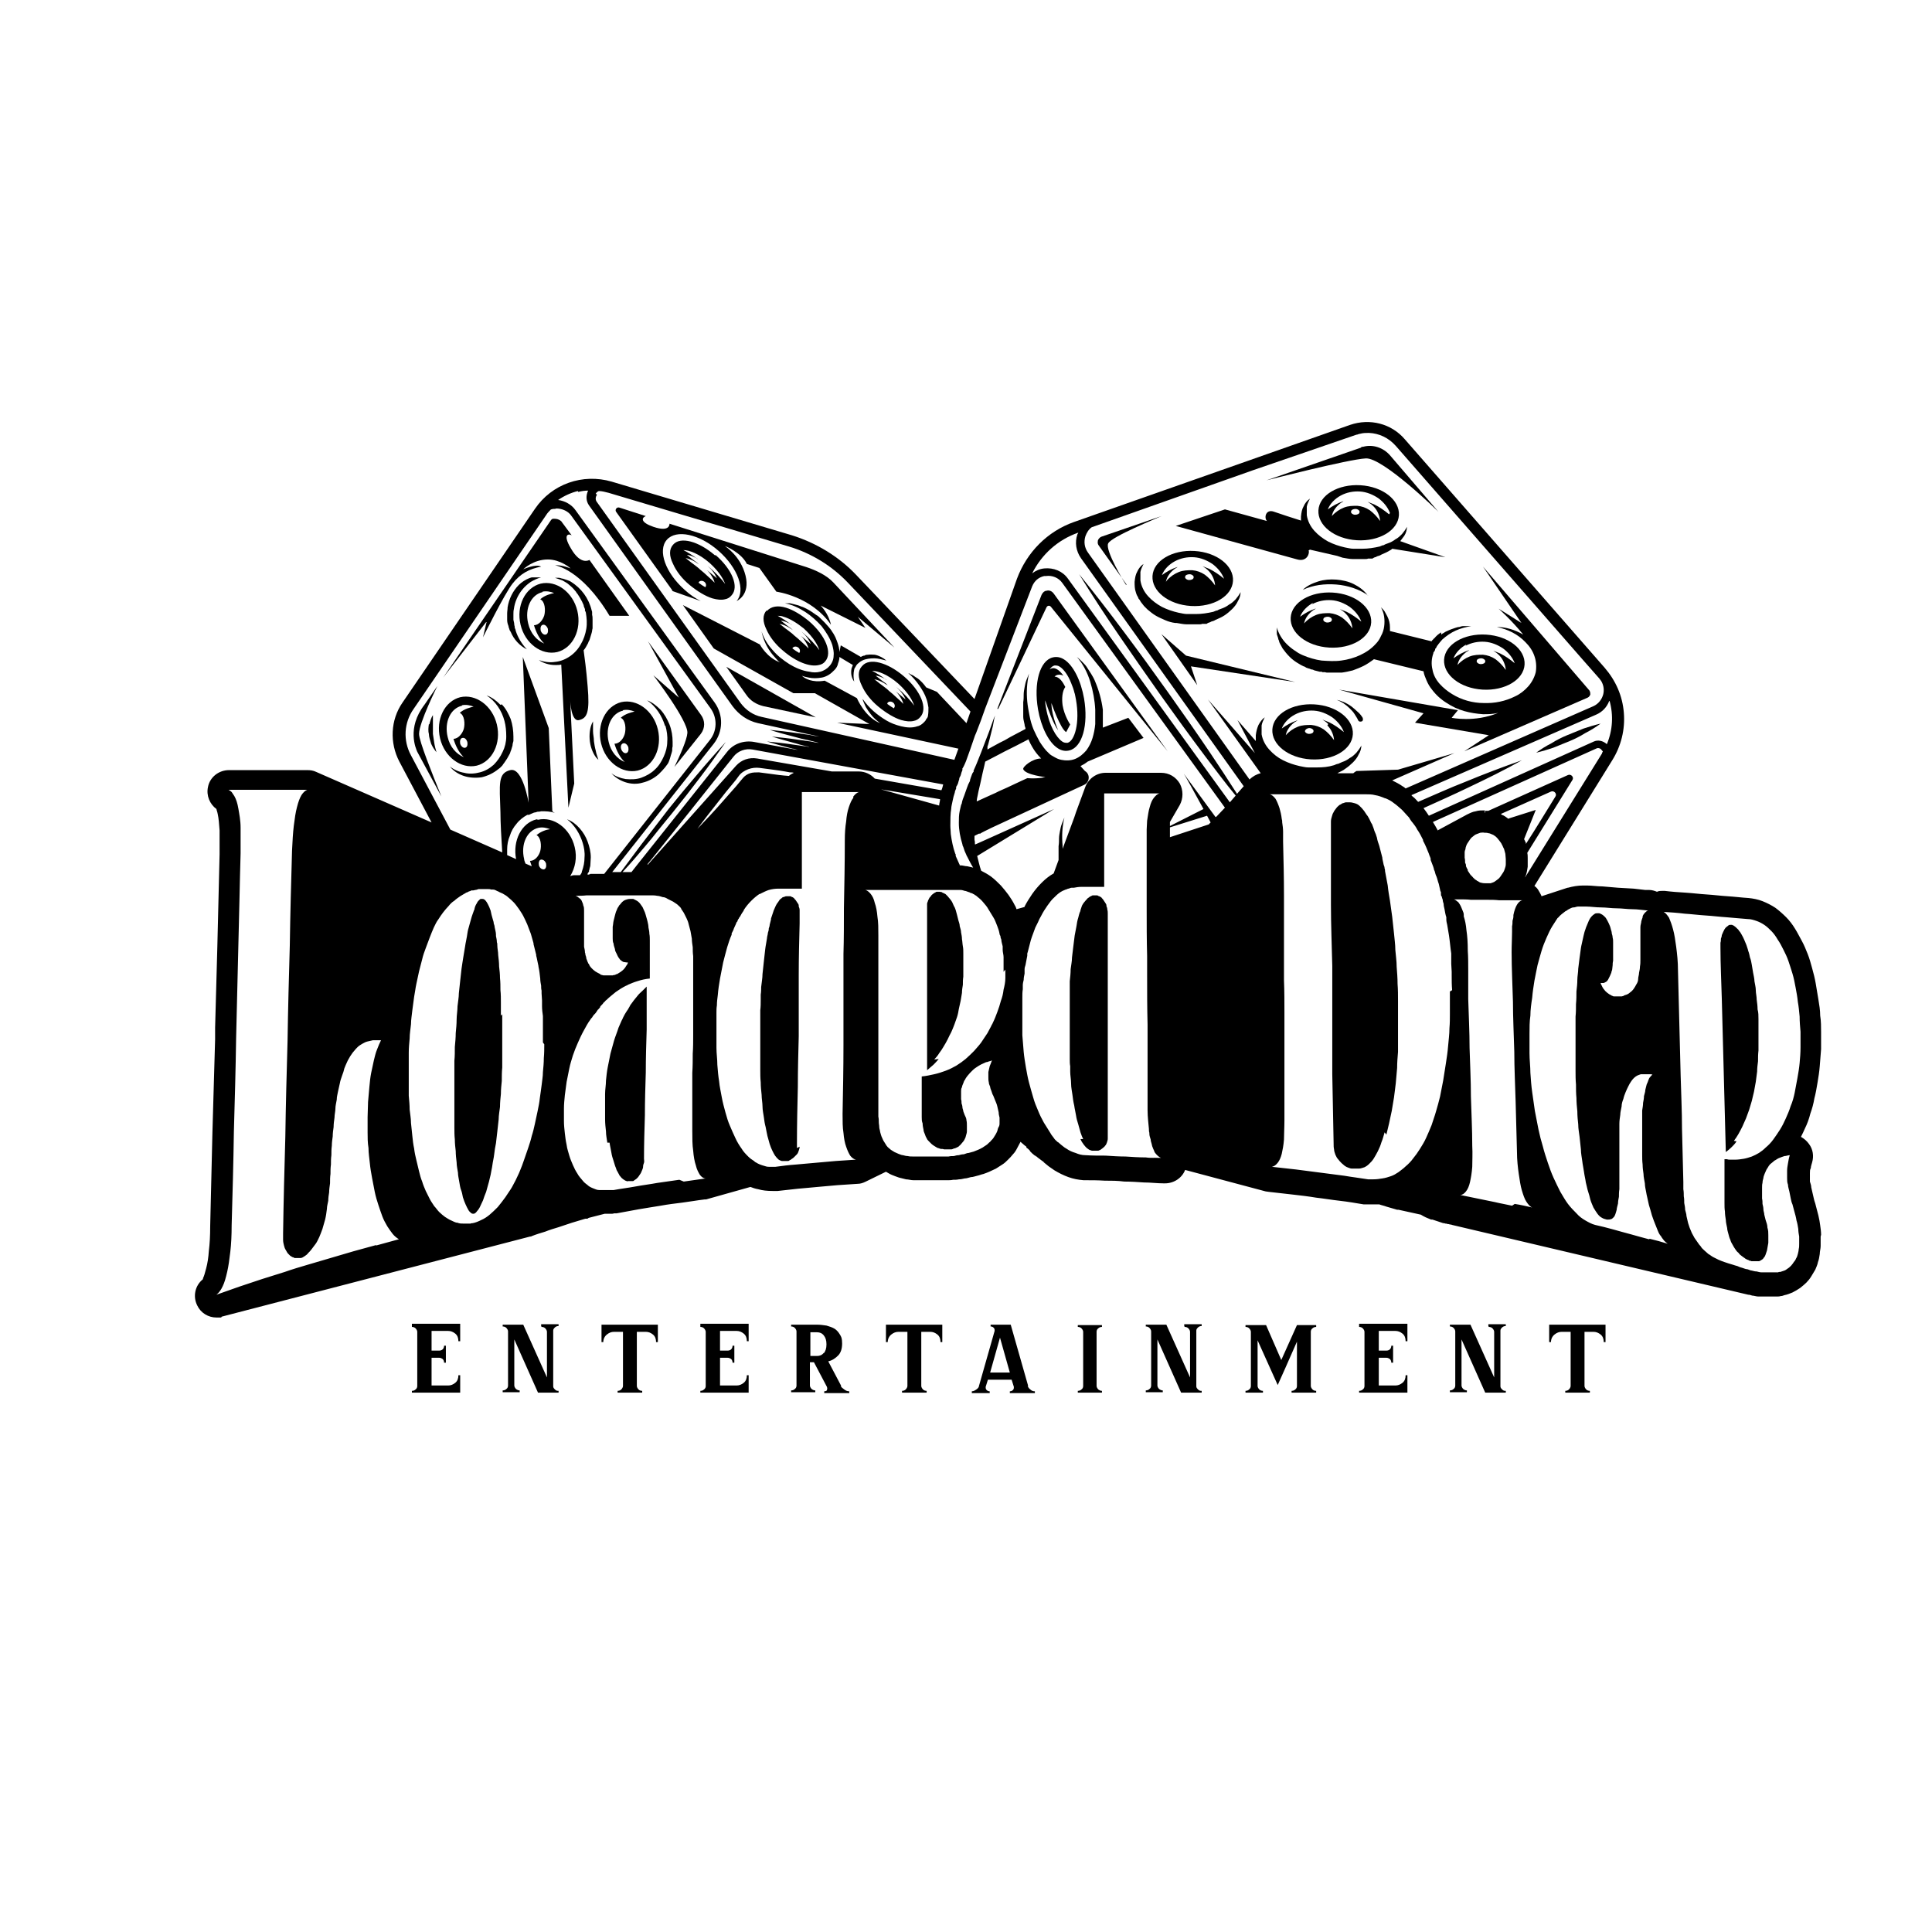 <svg xmlns="http://www.w3.org/2000/svg" id="LDE_B" viewBox="0 0 432 432"><path d="M92.1,296.7c.3,0,.6.1.8.3.2.2.4.5.4.8v12.1c0,.3-.1.6-.4.8-.2.2-.5.3-.8.3v.4h10.8v-3.9h-.4c0,.7-.2,1.3-.7,1.7-.5.4-1,.6-1.6.6h-3.7v-6.2h1.7c.3,0,.5.1.8.3.2.2.3.5.3.8h.4v-3.8h-.4c0,.3-.1.6-.3.8-.2.2-.5.3-.8.3h-1.7v-4.4h3.7c.6,0,1.1.2,1.6.6.5.4.7,1,.7,1.7h.4v-3.9h-10.8v.4Z"></path><path d="M121.1,296.7c.3,0,.6.1.8.3.2.2.4.5.4.8v10.2l-5.3-11.8h-4.6v.4c.3,0,.6.1.8.3.2.2.4.5.4.8v12.1c0,.3-.1.6-.4.8-.2.2-.5.3-.8.3v.4h3.8v-.4c-.3,0-.5-.1-.8-.3-.2-.2-.4-.5-.4-.8v-10.3l5.3,11.9h4.6v-.4c-.3,0-.5,0-.8-.3-.2-.2-.4-.4-.4-.7v-12.5c0-.3.2-.5.4-.7.2-.2.5-.3.8-.3v-.4h-3.9v.4Z"></path><path d="M134.5,300.1h.4c0-.7.3-1.3.8-1.7.5-.4,1-.6,1.6-.6h2v12.1c0,.3-.2.6-.4.8-.2.2-.5.3-.8.3v.4h5.5v-.4c-.3,0-.6-.1-.8-.3-.2-.2-.4-.5-.4-.8v-12.1s2,0,2,0c.6,0,1.1.2,1.6.6.5.4.7,1,.7,1.7h.4v-3.9h-12.6v3.9Z"></path><path d="M156.6,296.7c.3,0,.6.1.8.3.2.2.4.5.4.8v12.1c0,.3-.1.6-.4.8-.2.2-.5.3-.8.3v.4h10.8v-3.9h-.4c0,.7-.2,1.3-.7,1.7-.5.4-1,.6-1.6.6h-3.7v-6.2h1.7c.3,0,.5.1.8.3.2.2.3.5.3.8h.4v-3.8h-.4c0,.3-.1.6-.3.8-.2.2-.5.3-.8.3h-1.7v-4.4h3.7c.6,0,1.1.2,1.6.6.5.4.7,1,.7,1.7h.4v-3.9h-10.8v.4Z"></path><path d="M188.1,309.9h0s-2.9-5.5-2.9-5.5c.9-.2,1.6-.7,2.2-1.3.6-.6.9-1.5.9-2.7s-.2-1.5-.5-2c-.3-.5-.7-1-1.2-1.3-.5-.3-1.1-.5-1.8-.7-.7-.1-1.4-.2-2.1-.2h-5.8v.4c.3,0,.6.1.8.3.2.2.4.5.4.8v12.1c0,.3-.1.6-.4.8-.2.2-.5.3-.8.3v.4h5.4v-.4c-.3,0-.5-.1-.8-.3-.2-.2-.4-.5-.4-.8v-5.2h.9l2.9,5.5c.1.3.1.5,0,.7,0,.2-.3.3-.6.3v.4h5.6v-.4c-.4,0-.7-.1-1.1-.4s-.7-.5-.8-.8ZM184.2,302.5c-.4.5-.9.7-1.5.7h-1.5v-5.3h1.5c.6,0,1.1.2,1.5.7.4.5.6,1.1.6,2s-.2,1.5-.6,2Z"></path><path d="M198.1,300.1h.4c0-.7.3-1.3.8-1.7.5-.4,1-.6,1.6-.6h2v12.1c0,.3-.2.6-.4.8-.2.2-.5.3-.8.3v.4h5.5v-.4c-.3,0-.6-.1-.8-.3-.2-.2-.4-.5-.4-.8v-12.1s2,0,2,0c.6,0,1.1.2,1.6.6.5.4.7,1,.7,1.7h.4v-3.9h-12.6v3.9Z"></path><path d="M229.9,309.9l-3.9-13.7h-4.5v.4c.3,0,.5.1.7.3.2.2.2.4.2.7l-3.5,12.3c0,.3-.3.6-.6.8-.3.2-.6.4-1,.4v.4h4v-.4c-.3,0-.5-.1-.7-.3-.2-.2-.2-.4-.2-.7l.5-1.6h5.3l.5,1.6c0,.3,0,.5-.2.7s-.4.3-.7.3v.4h5.6v-.4c-.4,0-.7-.1-1-.4-.3-.2-.5-.5-.6-.8ZM221.4,306.9l2.2-7.8,2.2,7.8h-4.5Z"></path><path d="M241,296.7c.3,0,.6.1.8.3.2.2.4.5.4.8v12.1c0,.3-.1.6-.4.8-.2.2-.5.3-.8.3v.4h5.4v-.4c-.3,0-.5-.1-.8-.3-.2-.2-.4-.5-.4-.8v-12.1c0-.3.1-.6.4-.8.2-.2.5-.3.8-.3v-.4h-5.4v.4Z"></path><path d="M264.9,296.7c.3,0,.6.1.8.3.2.2.4.5.4.8v10.2l-5.3-11.8h-4.6v.4c.3,0,.6.1.8.3.2.2.4.5.4.8v12.1c0,.3-.1.6-.4.8-.2.2-.5.3-.8.3v.4h3.8v-.4c-.3,0-.5-.1-.8-.3-.2-.2-.4-.5-.4-.8v-10.3l5.3,11.9h4.6v-.4c-.3,0-.5,0-.8-.3-.2-.2-.4-.4-.4-.7v-12.5c0-.3.2-.5.4-.7.2-.2.5-.3.8-.3v-.4h-3.9v.4Z"></path><path d="M286.5,304.1l-3.4-7.8h-4.6v.4c.3,0,.6.1.8.3.2.2.4.5.4.8v12.1c0,.3-.1.6-.4.8-.2.2-.5.3-.8.3v.4h3.9v-.4c-.3,0-.6-.1-.8-.3-.2-.2-.4-.5-.4-.8v-10.2l4.5,10,1.7-3.8,2.6-5.9v9.9c0,.3-.1.6-.4.8-.2.2-.5.3-.8.3v.4h5.5v-.4c-.3,0-.6-.1-.8-.3-.2-.2-.4-.5-.4-.8v-12.1c0-.3.1-.6.4-.8.2-.2.5-.3.8-.3v-.4h-4.3l-3.5,7.8Z"></path><path d="M303.9,296.7c.3,0,.6.1.8.3.2.2.4.5.4.8v12.1c0,.3-.1.6-.4.8-.2.2-.5.3-.8.3v.4h10.8v-3.9h-.4c0,.7-.2,1.3-.7,1.7-.5.4-1,.6-1.6.6h-3.7v-6.2h1.7c.3,0,.5.1.8.3.2.2.3.5.3.8h.4v-3.8h-.4c0,.3-.1.6-.3.8-.2.2-.5.3-.8.3h-1.7v-4.4h3.7c.6,0,1.1.2,1.6.6.5.4.7,1,.7,1.7h.4v-3.9h-10.8v.4Z"></path><path d="M332.9,296.7c.3,0,.6.1.8.3.2.2.4.5.4.8v10.2l-5.3-11.8h-4.6v.4c.3,0,.6.1.8.3.2.2.4.5.4.8v12.1c0,.3-.1.6-.4.8-.2.2-.5.3-.8.3v.4h3.8v-.4c-.3,0-.5-.1-.8-.3-.2-.2-.4-.5-.4-.8v-10.3l5.3,11.9h4.6v-.4c-.3,0-.5,0-.8-.3-.2-.2-.4-.4-.4-.7v-12.5c0-.3.2-.5.4-.7.2-.2.5-.3.8-.3v-.4h-3.9v.4Z"></path><path d="M346.4,300.1h.4c0-.7.3-1.3.8-1.7.5-.4,1-.6,1.6-.6h2v12.1c0,.3-.2.6-.4.8-.2.2-.5.3-.8.3v.4h5.5v-.4c-.3,0-.6-.1-.8-.3-.2-.2-.4-.5-.4-.8v-12.1s2,0,2,0c.6,0,1.1.2,1.6.6.5.4.7,1,.7,1.7h.4v-3.9h-12.6v3.9Z"></path><path d="M150.2,132.1l6.5,2.3c-1.2-.6-2.4-1.4-3.6-2.5-4.3-3.8-6.1-8.8-4-11.2,2.1-2.4,7.3-1.3,11.6,2.5,4.3,3.8,6.1,8.8,4,11.2,0,0,3.1-1.3,2-5.7-1.1-4.4-4.5-6.5-4.6-6.6.1,0,3.7,1.5,4.9,4l2.8.9,3.8,5.3s7.8,1,12.2,7.4c-.5-2.5-2.3-4.3-2.3-4.3l10,5-1.7-2.5,8.2,6.9-13.7-14.6c-1.5-1.6-3.9-2.7-6-3.4l-30.6-9.7s.2,2-3.6.7c-2.9-1-2.7-2-1.7-2.4l-5.9-1.9c-.6-.2-1.1.5-.7,1l12.6,17.6Z"></path><path d="M124.6,145.8c3.5-.9,5.5-5,4.5-9.2-1-4.2-4.7-6.9-8.2-6.1-3.5.9-5.5,5-4.5,9.2,1,4.2,4.7,6.9,8.2,6.1ZM121.3,132.3c.9-.2,1.8,0,2.6.3-.8.2-2.1.5-3.1,1.4,1.1.5,1.2,2.5.9,3.6-.3,1-1.2,2.2-2.3,2.2.4,1.4,1.2,3.1,2.3,4.1-1.7-.7-3.1-2.3-3.6-4.5-.8-3.3.6-6.4,3.2-7ZM122,141.9c-.4.1-.9-.3-1.1-.9-.1-.6,0-1.2.5-1.3.4-.1.9.3,1.1.9.1.6,0,1.2-.5,1.3Z"></path><path d="M131.6,143.5c.2-.3.3-.6.4-1,.1-.3.2-.7.3-1,.1-.3.1-.7.2-1,0-.3,0-.7,0-1,0-.3,0-.7,0-1,0-.3,0-.7-.1-1,0-.2,0-.3,0-.5,0-.2,0-.3-.1-.5-.3-1.3-.9-2.6-1.7-3.7-.8-1.1-1.8-2-2.9-2.7-.3-.2-.6-.3-.9-.4-.3-.1-.6-.2-.9-.3-.3,0-.6-.2-.9-.2-.3,0-.6,0-.9,0,.6.2,1.2.4,1.7.6.5.3,1.1.6,1.5,1,.5.4.9.8,1.3,1.3.1.1.2.2.3.4,0,.1.2.2.3.4.2.3.3.5.5.8.3.5.6,1.1.8,1.6,0,.3.2.6.3.9v.4c.1,0,.2.4.2.4.2,1.2.3,2.4.1,3.6-.2,1.2-.6,2.4-1.2,3.4-.6,1.1-1.4,2-2.4,2.7-1,.7-2.2,1.2-3.4,1.3-1.2.2-2.4,0-3.6-.4,1,.7,2.3,1.1,3.7,1.1.4,0,.9,0,1.3-.1l1.6,32,1.3-5.4-.9-18.5s.2,4.8,2,4.3c1.8-.4,2.4-1.8,1.9-7.5-.3-3.8-.7-6.6-.9-8.1.2-.2.3-.4.5-.7.2-.3.3-.6.5-.9Z"></path><path d="M115.1,140.4c0-.2,0-.4-.1-.6,0-.4-.1-.8-.2-1.2,0-.2,0-.4,0-.6,0-.2,0-.4,0-.6,0-.4,0-.8.1-1.2.2-1.6.9-3.2,2-4.5.5-.6,1.2-1.2,1.8-1.6.7-.4,1.5-.8,2.3-1-.4,0-.9,0-1.3,0-.1,0-.2,0-.3,0h-.2c0,0-.1,0-.2,0-.2,0-.4.1-.7.2-.8.3-1.7.9-2.3,1.5-1.3,1.3-2.2,3.1-2.5,5,0,.5-.1.9-.1,1.4,0,.2,0,.5,0,.7,0,.2,0,.5,0,.7,0,.5.1.9.3,1.4,0,.2.1.4.2.7,0,.2.2.4.3.6.7,1.7,2,3.1,3.6,3.9-1.1-1.2-2-2.6-2.5-4.2,0-.2-.1-.4-.2-.6Z"></path><path d="M106.6,171.2c3.5-.9,5.5-5,4.5-9.2-1-4.2-4.7-6.9-8.2-6.1-3.5.9-5.5,5-4.5,9.2s4.7,6.9,8.2,6.1ZM103.3,157.7c.9-.2,1.8,0,2.6.3-.8.2-2.1.5-3.1,1.4,1.1.5,1.2,2.5.9,3.6-.3,1-1.2,2.2-2.3,2.2.4,1.4,1.2,3.1,2.3,4.1-1.7-.7-3.1-2.3-3.6-4.5-.8-3.3.6-6.4,3.2-7ZM104,167.2c-.4.1-.9-.3-1.1-.9-.1-.6,0-1.2.5-1.3s.9.3,1.1.9c.1.6,0,1.2-.5,1.3Z"></path><path d="M111.9,157.6c-.9-.9-1.9-1.7-3.1-2.1,2,1.3,3.4,3.4,4,5.7.3,1.1.4,2.3.4,3.5,0,1.2-.3,2.4-.8,3.4-.5,1.1-1.2,2.1-2,2.9-.9.8-1.9,1.4-3.1,1.7-1.1.3-2.4.4-3.5.1-1.2-.2-2.3-.7-3.2-1.4.8,1,1.9,1.7,3.1,2.1,1.2.4,2.6.5,4,.3,1.3-.3,2.6-.9,3.7-1.8.1-.1.3-.2.4-.3l.4-.4c.1-.1.2-.2.3-.4l.3-.4c.2-.3.4-.6.6-.9.2-.3.3-.6.5-.9.2-.3.2-.6.4-1,.1-.3.2-.7.3-1,0-.3.1-.7.2-1,0-.3,0-.7,0-1,0-1.3-.2-2.7-.6-3.9-.5-1.2-1.1-2.4-2-3.3Z"></path><path d="M95.9,161.9c-.1.7-.2,1.5,0,2.2,0,.7.3,1.5.5,2.2.3.7.7,1.3,1.2,1.9-.2-.7-.4-1.4-.5-2.1-.1-.7-.2-1.4-.3-2,0-.7,0-1.4,0-2.1,0-.7,0-1.4,0-2.1-.4.6-.6,1.3-.8,2.1Z"></path><path d="M142.6,172.3c3.5-.9,5.5-5,4.5-9.2-1-4.2-4.7-6.9-8.2-6.1-3.5.9-5.5,5-4.5,9.2,1,4.2,4.7,6.9,8.2,6.1ZM139.3,158.8c.9-.2,1.8,0,2.6.3-.8.2-2.1.5-3.1,1.4,1.1.5,1.2,2.5.9,3.6s-1.2,2.2-2.3,2.2c.4,1.4,1.2,3.1,2.3,4.1-1.7-.7-3.1-2.3-3.6-4.5-.8-3.3.6-6.4,3.2-7ZM140,168.4c-.4.1-.9-.3-1.1-.9s0-1.2.5-1.3c.4-.1.9.3,1.1.9.1.6,0,1.2-.5,1.3Z"></path><path d="M132.8,165.6c0-.7-.2-1.4-.2-2.1,0-.7,0-1.4,0-2.2-.4.7-.6,1.4-.7,2.2-.1.8-.1,1.5,0,2.3.1.8.3,1.5.6,2.2.3.7.7,1.4,1.3,1.9-.2-.7-.5-1.4-.6-2.1-.2-.7-.3-1.4-.4-2.1Z"></path><path d="M148.8,162.3c.3,1.1.5,2.3.4,3.5,0,1.2-.3,2.3-.8,3.4-.5,1.1-1.1,2.1-2,2.9-.8.8-1.9,1.4-3,1.8-1.1.4-2.3.4-3.5.3-1.2-.2-2.3-.6-3.2-1.3.8.9,1.9,1.6,3.1,2,1.2.4,2.6.5,3.9.1,1.3-.3,2.6-1,3.6-1.9.5-.5,1-1,1.4-1.5.1-.1.2-.3.3-.4l.3-.4c.2-.3.3-.6.4-.9.1-.3.2-.6.3-1,.1-.3.2-.6.3-1,0-.3,0-.7.1-1,0-.3,0-.7,0-1,0-1.3-.2-2.6-.7-3.9-.5-1.2-1.1-2.3-2-3.3-.9-.9-1.9-1.7-3-2.1,1.9,1.3,3.3,3.4,4,5.7Z"></path><path d="M108.8,139.1l-.8,3.4c.2-.4,4.8-9.7,6.6-12,1.8-2.3,3.8-3.3,6.4-3.8-1.2-.7-4,.6-4,.6,0,0,2.2-2.2,5.5-2.2,2.8,0,5,1.9,5.1,2-.1,0-1.8-.8-3.5-.7,0,0,5.9.8,12.2,11.3h4.4c0,0-8.9-12.5-8.9-12.5,0,0-1.9,1.3-4.1-2.5-2.3-3.8,0-3.3.2-2.9l-2.3-3.1c0-.1-.2-.2-.3-.3-.4-.3-.9-.4-1.3-.4,0,0-.2,0-.3,0-.3,0-.4.2-.5.3l-24.1,35.2,9.6-12.4Z"></path><path d="M97.8,153.4l-2.9,4.2h0c-4,5.2-1.9,9.8-1.6,10.5l5.4,10c-2.1-5.2-5-12.4-5-14,0-2.5,4-10.5,4.1-10.7Z"></path><path d="M146.1,151s7.8,10.2,7.6,12.9c-.1,1.5-1.6,4.9-2.9,7.6l5.9-7.4c1-1.3,1-3,0-4.3l-11.8-16.4,6.9,12.6-5.7-5Z"></path><path d="M171.4,136.5c-.9,1-.9,2.5,0,4.3.7,1.6,2,3.3,3.7,4.7,2.9,2.5,6,3.7,8,3.2.6-.1,1.1-.4,1.4-.8,1.7-1.9.1-5.8-3.6-9-1.7-1.4-3.5-2.5-5.1-3-1.9-.6-3.4-.3-4.3.7ZM183.3,145.5c-.9-1.3-2.4-2.9-4.1-4.3.3.3.6.6.9.9.5.6.9,1.2,1.2,1.9-.6-.5-1.1-.9-1.7-1.4l-.5-.4c.3.3.5.5.7.8.4.6.8,1.2,1,2-.5-.5-1-1-1.6-1.5-.5-.5-1-.9-1.6-1.4-.5-.5-1.1-.9-1.6-1.3-.6-.4-1.1-.9-1.7-1.3.7.1,1.4.4,2.1.8.3.2.6.4.9.6-.3-.3-.7-.6-1-.8-.6-.4-1.1-.9-1.7-1.3.7,0,1.5.4,2.1.7.1,0,.3.2.4.3-1.2-.9-2.4-1.7-3.2-2.1.4,0,.8,0,1.3.2,1.4.4,3,1.4,4.5,2.6,2.2,2,3.3,3.9,3.6,5.2ZM178.7,146s0,0,0,0c-.5-.3-1-.6-1.5-1,0,0,0-.2.1-.2.3-.3.8-.3,1.2,0,.4.3.5.9.2,1.2Z"></path><path d="M192.7,149c-.9,1-.9,2.5,0,4.3.7,1.6,2,3.3,3.7,4.7,1.7,1.4,3.5,2.5,5.1,3,1.1.3,2,.4,2.8.2.6-.1,1.1-.4,1.5-.9,1.7-1.9.1-5.8-3.6-9h0c-3.7-3.2-7.8-4.3-9.4-2.4ZM199.9,158.4s0,0,0,0c-.5-.3-1-.6-1.5-1,0,0,0-.2.1-.3.3-.3.8-.3,1.2,0s.5.9.2,1.2ZM204.5,157.9c-.9-1.3-2.4-2.9-4.1-4.3.3.3.6.6.9.9.5.6.9,1.2,1.2,1.9-.6-.5-1.1-.9-1.7-1.4l-.5-.4c.3.3.5.5.7.8.4.6.8,1.2,1,2-.5-.5-1-1-1.6-1.5-.5-.5-1-.9-1.6-1.4-.5-.5-1.1-.9-1.6-1.3-.6-.4-1.1-.9-1.7-1.3.7.1,1.4.4,2.1.8.3.2.6.4.9.5-.3-.3-.7-.6-1-.8-.6-.4-1.1-.9-1.7-1.3.7,0,1.5.4,2.1.7.1,0,.3.2.4.3-1.3-1-2.5-1.7-3.3-2.1,1.3,0,3.5.8,5.9,2.9,2.2,2,3.3,3.9,3.6,5.2Z"></path><path d="M159.9,124.2h0c-3.7-3.2-7.8-4.3-9.4-2.4-.9,1-.9,2.5,0,4.3.7,1.6,2,3.3,3.7,4.7,1.7,1.4,3.5,2.5,5.1,3,1.1.3,2,.4,2.8.2.6-.1,1.1-.4,1.5-.9,1.7-1.9.1-5.8-3.6-9ZM162.3,130.8c-.9-1.3-2.4-2.9-4.1-4.3.3.3.6.6.9.9.5.6.9,1.2,1.2,1.9-.6-.5-1.1-.9-1.7-1.4l-.5-.4c.3.3.5.5.7.8.4.6.8,1.2,1,2-.5-.5-1-1-1.6-1.5-.5-.5-1-.9-1.6-1.4-.5-.5-1.1-.9-1.6-1.3-.6-.4-1.1-.9-1.7-1.3.7.1,1.4.4,2.1.8.3.2.6.4.9.6-.3-.3-.7-.6-1-.8-.6-.4-1.1-.9-1.7-1.3.7,0,1.5.4,2.1.7.1,0,.3.2.4.3-1.3-1-2.5-1.7-3.3-2.1,1.3,0,3.5.8,5.9,2.9,2.2,2,3.3,3.9,3.6,5.2ZM156.2,130.4c0,0,0-.2.1-.3.3-.3.8-.3,1.2,0,.4.3.5.9.2,1.2,0,0,0,0,0,0-.5-.3-1-.6-1.5-1Z"></path><path d="M170.7,157.9l11.7,2.5-20-11.3,4.5,6.3c.9,1.3,2.2,2.1,3.8,2.5Z"></path><path d="M294.8,114.1c-.2,3.4,3.6,6.4,8.6,6.7,5,.3,9.2-2.2,9.4-5.6.2-3.4-3.6-6.4-8.6-6.7s-9.2,2.2-9.4,5.6ZM303,115.1c-.5,0-1-.4-.9-.7,0-.4.5-.6,1-.6s1,.4.9.7c0,.4-.5.6-1,.6ZM310.6,115c-1.1-.9-2.1-1.6-3.3-2.2-.5-.2-1-.4-1.5-.6.5.3.9.6,1.3,1,.9.9,1.4,2.1,1.5,3.3-.7-1-1.5-1.8-2.3-2.4-.9-.6-1.8-.9-2.8-1-1,0-2,0-3,.4-1,.4-1.9,1-2.7,1.9.2-1.2,1.1-2.3,2.1-3,.1,0,.3-.2.5-.3,0,0,0,0-.1,0-1.2.4-2.3,1-3.4,1.8.5-1.3,1.6-2.4,2.9-3.1,1.3-.7,2.8-1,4.3-.9,1.5.1,2.9.7,4.1,1.5,1.2.9,2.1,2,2.6,3.3Z"></path><path d="M322.9,147.5c-.2,3.4,3.6,6.4,8.6,6.7,5,.3,9.2-2.2,9.4-5.6.2-3.4-3.6-6.4-8.6-6.7-5-.3-9.2,2.2-9.4,5.6ZM331.1,148.5c-.5,0-1-.4-.9-.7,0-.4.5-.6,1-.6.5,0,1,.4.9.7,0,.4-.5.6-1,.6ZM327.7,144.4c1.3-.7,2.8-1,4.3-.9,1.5.1,2.9.7,4.1,1.5,1.2.9,2.1,2,2.6,3.3-1.1-.9-2.1-1.6-3.3-2.2-.5-.2-1-.4-1.5-.6.5.3.9.6,1.3,1,.9.9,1.4,2.1,1.5,3.3-.7-1-1.5-1.8-2.3-2.4-.9-.6-1.8-.9-2.8-1-1,0-2,0-3,.4-1,.4-1.9,1-2.7,1.9.2-1.2,1.1-2.3,2.1-3,.1,0,.3-.2.5-.3,0,0,0,0-.1,0-1.2.4-2.3,1-3.4,1.8.5-1.3,1.6-2.4,2.9-3.1Z"></path><path d="M322.2,141.4l-.4.3c-.3.2-.5.4-.8.7-.1.1-.2.3-.4.4-.1.1-.2.3-.4.4,0,0,0,.1-.1.2l-9.3-2.3c0-.3,0-.5,0-.8,0-.9-.2-1.7-.6-2.5-.2-.4-.4-.7-.6-1.1-.2-.3-.5-.6-.8-.9.3.6.6,1.3.7,2.1.1.7.1,1.5,0,2.2-.1.7-.3,1.4-.7,2.1-.3.7-.7,1.3-1.2,1.8-1,1.1-2.2,1.9-3.5,2.5-1.3.6-2.7,1-4.2,1.2-1.4.2-2.9.1-4.4,0-1.4-.2-2.8-.6-4.2-1.2-.3-.1-.6-.3-1-.5-.3-.2-.6-.4-.9-.6-.6-.4-1.2-.9-1.7-1.4-1-1-1.8-2.3-2.2-3.7,0,.2,0,.4,0,.6,0,0,0,.2,0,.3v.3c0,.2,0,.4.1.6l.2.6c0,.2.1.4.2.6,0,.2.1.4.2.6.2.4.4.7.6,1.1.5.7,1,1.3,1.6,1.9.6.6,1.3,1.1,2,1.5l.5.3c.2.1.4.2.6.3.2,0,.4.2.6.3l.6.2c.2,0,.4.2.6.2.2,0,.4.1.6.2.4.1.8.2,1.2.3h.3c.1,0,.2,0,.3.1h.6c.2.1.4.1.6.1.2,0,.4,0,.6,0,.8,0,1.7,0,2.5,0,.8-.1,1.7-.3,2.5-.5.8-.3,1.6-.6,2.4-1,.8-.4,1.5-.9,2.2-1.4,0,0,0,0,.1-.1l11.1,2.7c.1.7.4,1.4.7,2.1.3.7.7,1.4,1.2,2,.9,1.2,2,2.2,3.3,3,1.2.8,2.5,1.4,3.9,1.8,1.4.4,2.8.6,4.2.7,1.1,0,2.2,0,3.4-.3-5.3,2.2-10.4,1.1-10.4,1.1l1.4-1.7-26.6-4.6,18.9,5.3-1.9,2.1,16.5,2.8-5.5,3.6,27.6-12c.4-.2.5-.5.6-.7,0-.2,0-.6-.2-.9l-23.8-27.7,8.6,12.6-5.1-3.2c.1.1,3,2.7,5.5,5.8-1.9-1.1-3.9-1.7-5.9-1.7,2.4.5,4.7,1.6,6.4,3.4.9.9,1.6,1.9,2,3.1.4,1.1.5,2.4.3,3.6-.3,1.2-.9,2.3-1.7,3.2-.8.9-1.8,1.7-2.9,2.2-2.2,1.1-4.6,1.6-7.1,1.5-2.4,0-4.9-.7-7-2-1-.6-2-1.4-2.8-2.3-.8-.9-1.4-2-1.6-3.2-.3-1.2-.2-2.5.2-3.6,0-.1,0-.3.2-.4l.2-.4v-.2c0,0,.2-.2.2-.2l.2-.4c0-.1.2-.2.3-.4,0-.1.2-.2.3-.4.2-.2.4-.5.6-.7.9-.8,1.9-1.5,3-2,1.1-.5,2.3-.8,3.5-1-.3,0-.6,0-.9,0h-.9c-.3,0-.6.1-.9.2-.3,0-.6.1-.9.2-.6.2-1.2.4-1.8.7-.3.1-.6.3-.9.5-.1,0-.3.2-.4.3Z"></path><path d="M293.9,157.5c-5-.3-9.2,2.2-9.4,5.6-.2,3.4,3.6,6.4,8.6,6.7s9.2-2.2,9.4-5.6-3.6-6.4-8.6-6.7ZM292.7,164.1c-.5,0-1-.4-.9-.7s.5-.6,1-.6,1,.4.9.7c0,.4-.5.6-1,.6ZM296.8,162.2c.9.9,1.4,2.1,1.5,3.3-.7-1-1.5-1.8-2.3-2.4-.9-.6-1.8-.9-2.8-1-1,0-2,0-3,.4-1,.4-1.9,1-2.7,1.9.2-1.2,1.1-2.3,2.1-3,.1,0,.3-.2.5-.3,0,0,0,0-.1,0-1.2.4-2.3,1-3.4,1.8.5-1.3,1.6-2.4,2.9-3.1,1.3-.7,2.8-1,4.3-.9,1.5.1,2.9.7,4.1,1.5,1.2.9,2.1,2,2.6,3.3-1.1-.9-2.1-1.6-3.3-2.2-.5-.2-1-.4-1.5-.6.5.3.9.6,1.3,1Z"></path><path d="M275.7,129.9c.2-3.4-3.6-6.4-8.6-6.7s-9.2,2.2-9.4,5.6c-.2,3.4,3.6,6.4,8.6,6.7s9.2-2.2,9.4-5.6ZM260.7,130.1c.2-1.2,1.1-2.3,2.1-3,.1,0,.3-.2.5-.3,0,0,0,0-.1,0-1.2.4-2.3,1-3.4,1.8.5-1.3,1.6-2.4,2.9-3.1,1.3-.7,2.8-1,4.3-.9,1.5.1,2.9.7,4.1,1.5,1.2.9,2.1,2,2.6,3.3-1.1-.9-2.1-1.6-3.3-2.2-.5-.2-1-.4-1.5-.6.5.3.9.6,1.3,1,.9.9,1.4,2.1,1.5,3.3-.7-1-1.5-1.8-2.3-2.4-.9-.6-1.8-.9-2.8-1-1,0-2,0-3,.4-1,.4-1.9,1-2.7,1.9ZM265,129c0-.4.5-.6,1-.6s1,.4.9.7c0,.4-.5.6-1,.6-.5,0-1-.4-.9-.7Z"></path><path d="M263.1,139.3c.7.1,1.5.3,2.2.3.4,0,.7,0,1.1,0h.6c.2,0,.4,0,.6,0h.6c.2,0,.4,0,.6-.1.2,0,.4,0,.5,0h.5c.2-.2.4-.2.5-.3.2,0,.4-.1.5-.2.4-.1.7-.2,1-.4.7-.3,1.4-.6,2-1,.6-.4,1.2-.9,1.7-1.4.5-.5,1-1.1,1.3-1.8.4-.6.6-1.4.6-2-.3.6-.7,1.1-1.1,1.6-.5.5-.9.9-1.5,1.2-.5.4-1.1.7-1.7.9-.3.1-.6.2-.9.4-.3,0-.6.2-.9.3-1.3.3-2.6.5-3.9.5-.2,0-.3,0-.5,0h-.5c-.3,0-.6,0-1,0-.6,0-1.3-.2-1.9-.3-1.3-.3-2.5-.7-3.7-1.3-1.1-.6-2.2-1.4-3.1-2.4-.9-1-1.5-2.2-1.7-3.5,0-.6,0-1.3,0-1.9.1-.6.4-1.2.7-1.8-.6.4-1.1,1-1.4,1.7-.4.7-.5,1.4-.6,2.3,0,.8,0,1.6.3,2.4.1.4.3.8.5,1.1,0,.2.2.4.3.5.1.2.2.3.3.5.2.3.5.6.7.9.1.1.3.3.4.4.1.1.3.3.4.4.6.5,1.2,1,1.9,1.4.7.4,1.4.7,2.1,1,.7.3,1.4.5,2.2.6Z"></path><path d="M288.6,138.1c-.2,3.4,3.6,6.4,8.6,6.7s9.2-2.2,9.4-5.6c.2-3.4-3.6-6.4-8.6-6.7s-9.2,2.2-9.4,5.6ZM296.8,139.2c-.5,0-1-.4-.9-.7,0-.4.5-.6,1-.6.5,0,1,.4.9.7,0,.4-.5.6-1,.6ZM293.4,135.1c1.3-.7,2.8-1,4.3-.9,1.5.1,2.9.7,4.1,1.5,1.2.9,2.1,2,2.6,3.3-1.1-.9-2.1-1.6-3.3-2.2-.5-.2-1-.4-1.5-.6.5.3.9.6,1.3,1,.9.9,1.4,2.1,1.5,3.3-.7-1-1.5-1.8-2.3-2.4-.9-.6-1.8-.9-2.8-1-1,0-2,0-3,.4-1,.4-1.9,1-2.7,1.9.2-1.2,1.1-2.3,2.1-3,.1,0,.3-.2.5-.3,0,0,0,0-.1,0-1.2.4-2.3,1-3.4,1.8.5-1.3,1.6-2.4,2.9-3.1Z"></path><path d="M305.8,133.1c-.8-1.1-1.9-1.9-3.1-2.5-1.2-.6-2.6-.9-3.9-1-1.4-.1-2.7,0-4,.4-1.3.4-2.6,1-3.5,1.9,2.3-1.1,4.9-1.4,7.5-1.2,2.5.2,5.1,1,7.2,2.5Z"></path><path d="M251.8,130.8c-.3-.4-4.8-7.8-4-9.3.7-1.5,11.1-5.7,11.9-6.1l-13.4,4.6c-.5.2-.7.6-.8.8,0,.2-.2.7.2,1.2l6.2,8.7Z"></path><path d="M321.6,114.4l-10.8-12.6c-1.5-1.7-3.8-2.5-6-1.9-.2,0-.4,0-.5.2l-21.1,7.3s18.3-4.7,22.2-4.9c3.8-.2,15.9,11.6,16.3,12Z"></path><path d="M292.9,122.9l6.1,1.4c.4.1.8.3,1.2.4.7.1,1.5.3,2.2.3.4,0,.7,0,1.1,0h.6c.2,0,.4,0,.6,0h.6c.2,0,.4,0,.6-.1.2,0,.4,0,.5,0h.5c.2-.2.4-.2.5-.3.2,0,.4-.1.5-.2.4-.1.7-.2,1-.4.7-.3,1.4-.6,2-1,.1,0,.3-.2.4-.3l11.9,1.9-10.1-3.6c.3-.4.6-.8.9-1.2.4-.6.6-1.4.6-2-.3.6-.7,1.1-1.1,1.6-.5.5-.9.9-1.5,1.2-.5.4-1.1.7-1.7.9-.3.1-.6.2-.9.4-.3,0-.6.2-.9.3-1.3.3-2.6.5-3.9.5-.2,0-.3,0-.5,0h-.5c-.3,0-.6,0-1,0-.6,0-1.3-.2-1.9-.3-1.3-.3-2.5-.7-3.7-1.3-1.1-.6-2.2-1.4-3.1-2.4-.9-1-1.5-2.2-1.7-3.5,0-.6,0-1.3,0-1.9.1-.6.4-1.2.7-1.8-.6.4-1.1,1-1.4,1.7-.4.7-.5,1.4-.6,2.3,0,.3,0,.6,0,.9-1.6-.5-4.7-1.5-6.1-2-1.8-.6-2.2,1.4-1.5,2.1l-9.4-2.6-11,3.7s25,6.9,27.2,7.5c2.2.6,2.8-1.5,2.5-2Z"></path><polygon points="265.2 146.6 259.7 141.8 267.7 153.2 266.3 149 289.6 152.5 265.2 146.6"></polygon><path d="M303.5,159.1c-.4-.4-.9-.8-1.4-1.2-1-.7-2.1-1.2-3.2-1.4,1.1.4,2.1,1.1,2.9,1.9.4.4.8.8,1.1,1.3.3.5.6.9.8,1.4h0s0,0,0,0c.2.3.5.3.8.2s.3-.5.2-.8c-.3-.5-.7-1-1.2-1.4Z"></path><path d="M350.4,164.4c-1.2.5-2.4,1.1-3.5,1.8-1.2.6-2.3,1.3-3.4,2.1,1.3-.3,2.6-.7,3.8-1.1,1.2-.5,2.5-1,3.7-1.5,1.2-.5,2.4-1.1,3.5-1.8,1.2-.6,2.3-1.3,3.4-2.1-1.3.3-2.6.7-3.8,1.1-1.2.5-2.5,1-3.7,1.5Z"></path><path d="M234,132.1c-.4,0-.8.3-1.1.9l-9.9,25.5h.2c0,.1,10.8-22.7,10.8-22.7.2-.4.7-.5,1-.1l26.1,32.3-25.5-35.3c-.6-.8-1.4-.7-1.6-.6Z"></path><path d="M238,147.5c-.9-.6-1.8-.7-2.6-.5,0,0,0,0,0,0-2.9.7-4.3,5.7-3.3,11.6.7,4,2.4,7.4,4.4,8.7.9.6,1.8.7,2.6.5,0,0,0,0,0,0,2.9-.7,4.3-5.7,3.3-11.6-.7-4-2.4-7.4-4.4-8.7ZM240.3,155c.1.5.2.9.3,1.5.9,5.1-.3,9.2-1.9,9.6,0,0,0,0,0,0-.4,0-.8,0-1.2-.3-1.3-.9-2.9-3.5-3.6-7.5-.1-.6-.2-1.1-.2-1.7.7,2.1,1.8,5.2,2.9,6.7-1.6-3.8-1.5-6.1-1.5-6.1,0,0,2,5.8,3.3,6.5l.9-1.7s-1.3-1.9-1.7-4.3c-.2-1.5-.1-3.1.6-4.1-.5-1-1.3-2.3-2.4-2.3.5-.6,1.5-.5,2-.2-.9-1.3-2.1-2.2-3.1-1.4.3-.5.7-.8,1.1-.9,0,0,0,0,0,0,.4,0,.8,0,1.2.3.8.5,1.8,1.8,2.5,3.6.3.7.6,1.5.8,2.4Z"></path><path d="M407.2,276.1c0-.7-.1-1.4-.2-2.1-.1-.7-.2-1.4-.4-2.2-.2-.8-.4-1.5-.6-2.3-.1-.5-.3-.9-.4-1.4-.1-.5-.2-.9-.3-1.3-.1-.5-.2-.9-.3-1.3,0-.5-.2-.9-.3-1.3,0-.3,0-.6,0-.9,0-.3,0-.6,0-1,0-.4,0-.8.2-1.1,0-.4.2-.9.3-1.3.4-1.4.2-2.9-.7-4.1-.5-.7-1.1-1.2-1.8-1.6.3-.6.6-1.2.9-1.9.5-1,.9-2.1,1.2-3.3.4-1.1.7-2.2.9-3.4.3-1.1.5-2.3.7-3.5.2-1.2.4-2.4.5-3.7.1-1.2.2-2.5.3-3.8,0-1.3,0-2.5,0-3.8,0-1.2,0-2.5-.2-3.7,0-1.2-.2-2.4-.4-3.6-.2-1.2-.4-2.4-.6-3.6-.2-1.2-.5-2.3-.8-3.4-.3-1.1-.6-2.2-1-3.2-.4-1-.8-2-1.3-2.9-.5-.9-1-1.9-1.5-2.7-.6-1-1.3-1.9-2-2.6-.8-.8-1.6-1.5-2.4-2.1-.9-.6-1.9-1.1-2.9-1.5-1-.4-2.1-.6-3.1-.7-1.6-.1-3.1-.3-4.7-.4-1.6-.1-3.1-.3-4.7-.4-1.6-.1-3.1-.3-4.7-.4-1.6-.1-3.1-.2-4.7-.4-.1,0-.2,0-.4,0-.4,0-.9,0-1.3.2h0c-.5-.2-1.1-.4-1.7-.4h-.9c0,0-2.6-.3-2.6-.3l-3.5-.2-3.5-.3c-1.2,0-2.3-.2-3.5-.2h-.4s-.4,0-.4,0c-1.2,0-2.3.2-3.4.5,0,0,0,0-.1,0l-5.8,1.9c-.2-.5-.5-1-.8-1.5-.2-.3-.5-.6-.8-.8l17.4-28.1c2-3.2,2.9-6.9,2.6-10.6-.3-3.8-1.8-7.2-4.3-10.1l-44.7-51.1c-3-3.5-7.8-4.7-12.2-3.2l-61.7,21.7c-6,2.1-10.6,6.8-12.8,12.7l-9.5,26.9-26.5-27.8c-3.9-4.1-8.9-7.1-14.3-8.8l-40.3-12c-6.5-1.9-13.4.5-17.2,6.1l-29.6,43.3c-2.7,3.9-2.9,9-.7,13.2l7.2,13.6-1.6-.7-24.2-10.6c-.6-.3-1.3-.4-1.9-.4h-2.5s-1.9,0-1.9,0h-2.2s-2.2,0-2.2,0h-4.4s-2.4,0-2.4,0h-2c-2.3,0-4.3,1.6-4.7,3.8-.4,1.9.4,3.8,1.9,4.9,0,.2.2.6.3,1.2.2.9.3,2.2.4,3.6,0,1.5,0,3.3,0,5.3l-.5,20.6-.5,18.2v2.6c0,0-.6,20.8-.6,20.8l-.5,21c0,2.1-.1,3.9-.3,5.5-.1,1.5-.3,2.8-.6,3.9-.3,1.2-.5,1.8-.7,2.2,0,.1,0,.2-.1.3-1.7,1.4-2.2,3.8-1.2,5.8.8,1.7,2.5,2.7,4.3,2.7s.8,0,1.2-.2l68.9-17.9c.1,0,.3,0,.4-.1,1-.4,2-.7,3-1,1-.4,2-.7,3-1s2-.7,3-1c1-.3,2-.6,3-.9h.5c0-.1.3-.2.3-.2l3.5-.9c0,0,.2,0,.3,0,.2,0,.4,0,.6,0h.6c.2,0,.4,0,.6-.1.2,0,.4,0,.6,0,1.6-.3,3.3-.6,4.9-.9,1.6-.3,3.2-.5,4.9-.8,1.6-.3,3.3-.5,4.9-.7,1.6-.2,3.2-.5,4.9-.7.2,0,.5,0,.7-.1l9.6-2.7c.5.2,1.1.4,1.7.5,1,.3,2.1.4,3.3.4h.4s.4,0,.4,0c0,0,.2,0,.3,0,1.5-.2,3-.3,4.5-.5,1.5-.1,3-.3,4.4-.4,1.5-.1,3-.3,4.5-.4,1.5-.1,3-.2,4.5-.3.6,0,1.2-.2,1.8-.5l4.5-2.2c.4.2.8.5,1.3.7.5.2,1,.4,1.6.6.5.1,1.1.3,1.6.4.5,0,1.1.2,1.7.2.5,0,1.1,0,1.7,0s.2,0,.3,0h1s1,0,1,0h1.1s1.1,0,1.1,0c.5,0,.9,0,1.3,0,.4,0,.9,0,1.3-.1.4,0,.9,0,1.3-.1.4,0,.9-.1,1.3-.2.5,0,.9-.2,1.4-.3.5,0,.9-.2,1.4-.3.5-.1.9-.3,1.4-.4.5-.2.9-.3,1.3-.5.5-.2,1-.5,1.5-.7.5-.3.9-.6,1.4-.9.5-.3.9-.7,1.3-1.1.4-.4.8-.8,1.1-1.2.4-.4.7-.9.9-1.3.3-.5.5-1,.8-1.5,0,0,0,0,0,0,0,0,.2.2.2.2.2.2.5.4.7.6l.4.3h0c0,0,0,.2,0,.2l.4.3h0c0,0,.4.4.4.4h0c0,0,0,.1,0,.1l.3.3h0s.2.2.2.2l.6.5h.1c0,0,.2.2.2.2h.1c0,0,.2.2.2.2l.8.6.4.3h.1c0,.1.1.2.1.2l1.1.9c.4.3.9.6,1.3.9,1,.6,2,1.1,3.1,1.5,1.1.4,2.2.6,3.4.7,0,0,.2,0,.3,0,1.5,0,2.9,0,4.4.1,1.5,0,2.9,0,4.4.2,1.5,0,2.9.1,4.4.2,1.5,0,2.9.2,4.4.2,0,0,.2,0,.3,0,2,0,3.8-1.2,4.5-3l18,4.8c.2,0,.5.1.7.1,1.8.2,3.6.4,5.3.6,1.8.2,3.5.4,5.3.7,1.8.2,3.5.5,5.3.7,1.8.2,3.5.5,5.3.8,0,0,.2,0,.2,0,.1,0,.3,0,.4,0,.2,0,.3,0,.4,0s.3,0,.4,0h.4c.6,0,1.2,0,1.7,0,.5.2,1.1.3,1.6.5.8.2,1.6.5,2.4.7,0,0,.2,0,.3,0l5,1.1c.3.2.7.4,1.1.6.4.2.8.3,1.2.5,0,0,.2,0,.3,0l.6.2.6.2.6.2.6.2c.2,0,.3,0,.5.1.2,0,.3,0,.5.1.2,0,.3,0,.5.1.2,0,.3,0,.5.1l33.1,7.8,33.1,7.8s0,0,0,0c.3,0,.6.1.9.2.4,0,.9.2,1.3.2.2,0,.4,0,.6,0,.2,0,.5,0,.7,0,.2,0,.4,0,.7,0,.2,0,.4,0,.6,0,.3,0,.6,0,.9,0,.3,0,.5,0,.8,0,.3,0,.5,0,.8-.1.3,0,.5-.1.8-.2.6-.1,1.3-.4,1.8-.6.6-.3,1.1-.6,1.7-1,.5-.4,1-.8,1.4-1.2.4-.4.8-.9,1.1-1.4.3-.5.6-1,.9-1.5.2-.5.5-1.1.6-1.7.2-.5.3-1.1.4-1.8,0-.6.2-1.2.2-1.8,0-.7,0-1.4,0-2.1ZM359.9,156.7c.9,3.2.7,6.6-.6,9.7-.9-.8-2-1-2.9-.6l-36.9,16.6c-.4-.6-.8-1.2-1.2-1.7,3.3-1.5,6.7-3,10-4.6,4-1.9,8.1-3.9,12-6.1-4.3,1.5-8.5,3.1-12.6,4.8-3.6,1.4-7.1,3-10.6,4.5-.4-.4-.7-.8-1.1-1.1-.1-.1-.3-.2-.4-.4l41.3-18c1.4-.6,2.4-1.7,2.9-3ZM133.2,110.4c.2-.3.4-.5.7-.6.7,0,1.4.2,2.2.4l40.3,12c5,1.5,9.6,4.3,13.2,8.1l27.4,28.8-.9,2.6-6.6-7-2.4-1c-.3-.4-.6-.8-.9-1.1-.5-.5-.9-.9-1.5-1.2-.3-.2-.5-.4-.8-.5-.3-.1-.5-.3-.8-.4.9.8,1.7,1.7,2.4,2.7.7,1,1.3,2,1.7,3.2.2.6.3,1.2.4,1.8,0,.6,0,1.2-.1,1.8,0,.3-.2.6-.4.8-.1.3-.3.5-.5.7-.4.4-.9.8-1.5.9-1.1.4-2.4.3-3.6,0-1.2-.3-2.3-.7-3.3-1.3-1-.6-2-1.3-2.9-2.1-.9-.8-1.7-1.7-2.4-2.7,0,.3.2.6.3.9.1.3.3.6.4.9.3.5.7,1.1,1.1,1.6.6.8,1.3,1.4,2.1,2-3.4-1.3-5.2-5.6-5.2-5.6l-7.2-3.9c-2.8.5-4.5-.5-5.1-1.1.5.2,1,.3,1.5.4.9.2,1.9.2,3,0,.5-.1,1-.3,1.5-.6.5-.3.9-.7,1.3-1.1.4-.4.7-.9.8-1.5.2-.5.3-1,.3-1.4l3,1.8c-.1.3-.2.5-.3.8-.2,1.1,0,2.1.6,2.9-.2-.9-.2-1.8,0-2.7,0-.2.2-.4.3-.6.1-.2.2-.4.4-.6.3-.3.7-.6,1.1-.8.8-.4,1.8-.5,2.7-.5.9,0,1.8.3,2.7.5-.7-.6-1.6-1.1-2.6-1.3-.5,0-1-.1-1.5,0-.3,0-.5,0-.8.2-.1,0-.3,0-.4.1-.1,0-.3.1-.4.2l-4.5-2.6-.3,1.5c0-.7-.2-1.4-.4-2-.2-.5-.3-.9-.5-1.3-.2-.4-.4-.8-.7-1.2-.2-.4-.5-.7-.8-1.1-.3-.3-.6-.7-.9-1-.3-.3-.6-.6-.9-.9s-.6-.6-1-.8c-.7-.5-1.4-1-2.2-1.4-.4-.2-.8-.4-1.2-.5-.4-.2-.8-.3-1.2-.4-.4-.1-.8-.2-1.2-.3-.4,0-.8,0-1.2,0,1.6.3,3.1,1,4.5,1.9,1.4.9,2.6,2,3.7,3.2,1,1.3,1.9,2.7,2.4,4.2.2.8.4,1.6.3,2.4,0,.8-.3,1.6-.9,2.3-.5.6-1.3,1.1-2.1,1.3-.8.2-1.6.2-2.4,0-1.6-.2-3.2-.9-4.5-1.7-1.4-.9-2.7-1.9-3.7-3.1-1.1-1.2-2-2.6-2.5-4.2.3,1.6,1,3.2,2,4.6.5.7,1.1,1.3,1.7,2,.1.1.3.2.4.3-2.9-1-4.5-4-4.5-4l-17.2-8.8,6.9,9.7,17.8,10h4.8s12.2,6.9,12.2,6.9l-7.2-.3,27.1,5.8-.9,2.5-43.1-9.6c-1.9-.4-3.5-1.5-4.7-3.1l-32.1-44.9c-.4-.5-.4-1.1,0-1.7ZM129.3,110c.7-.2,1.5-.3,2.2-.3-.5,1.1-.5,2.3.2,3.3l32.1,44.9c1.4,1.9,3.4,3.3,5.7,3.8l13.7,3c-.8-.1-1.5-.2-2.3-.4-1-.1-1.9-.3-2.9-.4-2-.3-3.9-.5-5.9-.7,1.9.6,3.8,1.1,5.7,1.6,1,.3,1.9.5,2.9.7.8.2,1.6.4,2.4.6-.6,0-1.2-.2-1.8-.3-1-.1-1.9-.3-2.9-.4-1.9-.3-3.9-.5-5.8-.7,1.9.6,3.8,1.1,5.6,1.6.9.3,1.9.5,2.8.7,0,0,0,0,.1,0-.3,0-.5,0-.8-.1-1-.1-2-.3-2.9-.4-1.9-.3-3.9-.5-5.9-.7,1.9.6,3.8,1.1,5.7,1.6.4,0,.8.2,1.2.3l-9.8-1.8c-2.3-.4-4.6.4-6,2.2l-20.3,25.5-1.1,1.4h-2c1.7-1.8,3.4-3.8,5-5.7,1.1-1.3,2.1-2.5,3.1-3.8l3.1-3.8,3.1-3.9c1-1.3,2-2.6,3-3.9,2-2.6,3.9-5.3,5.8-8-2.2,2.4-4.4,4.9-6.5,7.4-1.1,1.3-2.1,2.5-3.2,3.8l-3.1,3.8-3,3.9c-1,1.3-2,2.6-3,3.9-1.6,2.1-3.1,4.2-4.7,6.3h-.4s-1.5,0-1.5,0l22.7-28.7c2.1-2.7,2.2-6.4.2-9.2l-31.1-43c-.9-1.3-2.4-2.1-3.9-2.3,1.3-.9,2.8-1.6,4.4-2ZM84.1,278.4c-1.7.5-3.4.9-5.1,1.4-1.7.5-3.4,1-5.1,1.5s-3.4,1-5.1,1.5c-1.7.5-3.4,1-5.1,1.6-1.7.5-3.4,1.1-5.1,1.6-1.7.6-3.4,1.1-5.1,1.7-1.7.6-3.4,1.2-5.1,1.8.5-.4,1-1,1.4-1.9.4-.8.7-1.9,1-3.2.3-1.3.5-2.8.7-4.5.2-1.7.3-3.7.3-5.9.2-7,.4-14,.5-21,.2-7,.4-13.9.5-20.9.2-6.9.3-13.8.5-20.7.2-6.9.3-13.8.5-20.6,0-1.1,0-2.1,0-3,0-.9,0-1.8,0-2.7,0-1.7-.3-3.1-.5-4.3-.2-1.2-.5-2.1-.9-2.8-.2-.3-.4-.6-.6-.9-.2-.2-.5-.4-.7-.5,1.5,0,2.9,0,4.4,0,1.5,0,2.9,0,4.4,0,1.5,0,2.9,0,4.4,0s2.9,0,4.4,0c-.5.2-.9.6-1.3,1.2-.4.7-.7,1.5-1,2.7-.3,1.1-.5,2.5-.7,4.1-.2,1.6-.3,3.5-.4,5.6-.2,7.1-.4,14.1-.5,21.2-.2,7.1-.4,14.2-.5,21.3-.2,7.1-.4,14.3-.5,21.5-.2,7.2-.4,14.4-.5,21.6,0,.5,0,1,0,1.4,0,.5.1.9.2,1.3s.2.7.4,1c.2.3.3.6.5.8.2.2.3.3.5.5.2.1.3.2.5.3.2,0,.4.2.5.2.2,0,.4,0,.5,0s.1,0,.2,0h0s.1,0,.2,0h0c0,0,.1,0,.2,0h0c0,0,.1,0,.2,0,.3,0,.6-.2.9-.4.3-.2.6-.4.8-.7.3-.3.6-.6.8-.9.3-.4.6-.8.9-1.2.3-.4.5-.9.8-1.5.2-.5.5-1.2.7-1.8.2-.7.4-1.4.6-2.1.2-.8.3-1.6.4-2.4,0-.6.2-1.2.3-1.8,0-.6.1-1.3.2-1.9,0-.6.1-1.3.2-2,0-.7,0-1.4.1-2.1,0-.7,0-1.4.1-2.1,0-.7,0-1.4.1-2.1,0-.7,0-1.4.1-2.1,0-.7.1-1.4.2-2.1,0-.7.1-1.4.2-2.1,0-.7.1-1.4.2-2.1,0-.7.2-1.4.2-2,0-.7.2-1.3.3-2,0-.7.2-1.3.3-1.9.1-.6.3-1.2.4-1.8s.3-1.1.5-1.7c.2-.5.4-1.1.5-1.6.2-.5.4-1,.6-1.4.2-.5.5-.9.7-1.3.3-.4.5-.8.8-1.1.3-.4.6-.7.9-1,.3-.3.7-.5,1-.7.4-.2.7-.4,1.1-.5.4-.1.8-.2,1.3-.3.5,0,.9,0,1.4,0h.4c-.3.6-.6,1.3-.9,2.1-.3.7-.5,1.6-.7,2.4-.2.9-.4,1.8-.6,2.8-.2,1-.3,2-.4,3.1-.1,1.1-.2,2.2-.3,3.4,0,1.1-.1,2.3-.1,3.4,0,1.1,0,2.3,0,3.4,0,1.1,0,2.3.2,3.5,0,1.2.2,2.3.3,3.4.1,1.1.3,2.2.5,3.3.2,1.1.4,2.1.6,3.1.2,1,.5,2,.8,2.9.3.9.6,1.8.9,2.6.3.8.7,1.5,1.1,2.2.4.6.8,1.2,1.2,1.7.4.5.9.9,1.4,1.2-1.7.5-3.4.9-5.1,1.4ZM121.7,233.5c0,1,0,2-.1,3.1,0,1-.1,2.1-.2,3.1,0,1-.2,2-.3,3-.1,1-.3,2-.4,2.9-.1,1-.3,1.9-.5,2.9s-.4,1.9-.6,2.8c-.2.9-.4,1.8-.7,2.7-.2.9-.5,1.8-.8,2.7-.3.9-.6,1.7-.9,2.6-.3.9-.6,1.7-.9,2.4-.3.8-.7,1.5-1,2.2-.4.7-.7,1.4-1.1,2-.4.6-.8,1.2-1.2,1.8-.6.8-1.1,1.5-1.7,2.2-.6.6-1.2,1.2-1.8,1.7-.6.5-1.2.9-1.9,1.2-.6.3-1.3.6-1.9.7-.1,0-.3,0-.5.1-.2,0-.3,0-.5,0-.2,0-.3,0-.5,0-.2,0-.3,0-.5,0-.5,0-1,0-1.4-.2-.5,0-.9-.3-1.4-.5-.5-.2-.9-.5-1.4-.8-.4-.3-.9-.7-1.3-1.1-.4-.4-.7-.9-1.1-1.3-.3-.5-.7-1-1-1.6-.3-.6-.6-1.2-.9-1.8-.3-.7-.6-1.4-.8-2.1-.3-.7-.5-1.5-.7-2.3-.2-.8-.4-1.6-.6-2.5-.2-.8-.4-1.7-.5-2.6-.2-.9-.3-1.8-.4-2.8-.1-.9-.2-1.9-.3-2.9,0-1-.2-2-.3-3,0-1-.1-2-.2-3.1,0-1,0-2.1,0-3.2,0-1.1,0-2.2,0-3.2,0-1.1,0-2.1,0-3.2,0-1.1.1-2.1.2-3.2,0-1.1.2-2.1.3-3.2,0-1,.2-2.1.3-3.1.1-1,.3-2,.4-3,.2-1,.3-2,.5-2.9.2-1,.4-1.9.6-2.8.2-.9.5-1.8.7-2.7.2-.9.5-1.7.8-2.5.3-.8.6-1.6.9-2.4.3-.8.6-1.5.9-2.2.3-.6.6-1.3,1-1.8.4-.6.7-1.1,1.1-1.6.4-.5.8-1,1.2-1.4.4-.5.8-.9,1.3-1.2.4-.4.9-.7,1.3-1,.3-.2.7-.4,1-.6.1,0,.2-.1.3-.2.2,0,.5-.2.7-.3.2,0,.3-.1.5-.2,0,0,.1,0,.2,0,.2,0,.4,0,.6-.1.3,0,.5-.1.8-.2,0,0,.1,0,.2,0h0c0,0,.2,0,.3,0h0c0,0,.1,0,.2,0h.3c.4,0,.7,0,1.1,0,.2,0,.5,0,.7.1.1,0,.3,0,.4,0,.4,0,.7.2,1.1.4,0,0,.2,0,.2.1.3.1.6.3.9.4.5.3.9.5,1.3.9.4.3.8.7,1.2,1.1.4.4.7.9,1.1,1.4.3.5.7,1,1,1.6.3.6.6,1.2.9,1.9.3.7.5,1.4.8,2.1.2.7.4,1.4.6,2.1,0,0,0,.1,0,.2.2.8.4,1.6.6,2.4,0,0,0,.1,0,.2.2.7.3,1.5.5,2.3,0,0,0,0,0,.1.2.9.3,1.8.4,2.7,0,.5.1,1.1.2,1.6,0,.4,0,.7.1,1.1,0,.2,0,.4,0,.6,0,.5.1,1.1.1,1.6,0,.2,0,.4,0,.6v.7c0,.7.1,1.5.2,2.2,0,1,0,1.9,0,2.9s0,2,0,3ZM121.6,194.4c-.5,0-.9-.3-1.1-.9-.1-.6,0-1.2.5-1.3.5,0,.9.3,1.1.9.1.6,0,1.2-.5,1.3ZM119.9,186.7c1.1.5,1.2,2.5.9,3.6s-1.2,2.2-2.3,2.2c.1.4.3.8.4,1.2l-1.4-.6c-.1-.3-.3-.7-.3-1-.8-3.3.6-6.4,3.2-7,.9-.2,1.8,0,2.6.3-.8.1-2.1.5-3.1,1.4ZM120,183.2c-3.4.8-5.4,4.8-4.6,8.9l-2-.9c0-.4,0-.9,0-1.3,0-1,.2-2.1.6-3,.3-1,.8-1.9,1.5-2.7.6-.8,1.5-1.5,2.4-2,0,0,.1,0,.2,0h.2c0,0,.4-.2.4-.2.2-.1.5-.2.7-.3.2,0,.5-.1.8-.2.2,0,.5,0,.8-.1,1,0,2.1,0,3.1.4-.2-.1-.4-.2-.6-.4l-.8-18.6-5.8-15.9,1.3,32.6s-1.3-8-4.1-7.3c-2.8.7-2.4,3-2.2,9.4,0,2.4.2,5.8.4,9l-11.6-5.1-8.8-16.6c-1.8-3.3-1.6-7.3.6-10.4l29.6-43.3c.3-.5.7-.9,1.1-1.3.1,0,.2,0,.4-.1.3,0,.6,0,.8-.1,1.3,0,2.7.6,3.4,1.7l31.1,43c1.5,2.1,1.5,5-.2,7.1l-23.6,29.9h-3.1c0,.1-.6.2-.6.2v-.3c0,0,.3-.4.3-.4,0-.2,0-.3.1-.5,0-.3.2-.6.2-.9,0-.6.1-1.2.1-1.8,0-1.2-.3-2.4-.7-3.5-.4-1.1-1-2.1-1.8-3-.8-.9-1.7-1.6-2.8-2,1.7,1.3,2.9,3.3,3.5,5.3.3,1,.5,2.1.4,3.2,0,1.1-.2,2.1-.6,3.2,0,.3-.2.5-.4.8h-1.3c-.3,0-.6.1-.9.2,1.1-1.8,1.6-4.1,1-6.5-1-4.2-4.7-6.9-8.2-6.1ZM151.9,263.8c-1.6.2-3.3.5-4.9.7-1.6.3-3.3.5-4.9.8-1.6.3-3.3.5-4.9.8-.1,0-.3,0-.5,0-.1,0-.3,0-.4,0-.1,0-.3,0-.4,0s-.3,0-.4,0c-.2,0-.4,0-.6,0h0c-.3,0-.6,0-.9,0-.5,0-.9-.2-1.4-.4s-.9-.4-1.2-.7c-.4-.3-.8-.6-1.1-1-.4-.5-.9-1-1.2-1.6-.4-.6-.7-1.2-1-1.9-.3-.7-.6-1.4-.8-2.1-.2-.8-.5-1.5-.6-2.4-.2-.9-.3-1.7-.4-2.6s-.2-1.8-.2-2.7c0-.9,0-1.9,0-2.8,0-1,.1-2,.2-3,.1-1,.3-2,.4-3,.2-1,.4-2,.6-3,.2-1,.5-1.9.8-2.9.3-.9.7-1.9,1.1-2.8.4-.9.8-1.8,1.3-2.7.5-.9.9-1.7,1.5-2.5.1-.2.2-.3.4-.5.2-.4.5-.7.8-1,.1-.2.3-.4.4-.6,0,0,0-.1.2-.2.1-.2.3-.3.4-.5,0,0,0,0,0-.1.2-.3.5-.5.7-.8,0-.1.2-.2.3-.3s.2-.3.4-.4c.7-.7,1.4-1.2,2.1-1.8.7-.5,1.5-1,2.3-1.4.1,0,.3-.1.4-.2.7-.3,1.4-.6,2.1-.8.9-.3,1.8-.5,2.8-.6,0-.6,0-1.2,0-1.8,0-.6,0-1.2,0-1.7s0-1.2,0-1.7c0-.6,0-1.1,0-1.7,0-.5,0-1.1,0-1.6,0-.5,0-1-.1-1.5,0-.5-.1-.9-.2-1.4,0-.4-.1-.9-.2-1.3s-.2-.8-.3-1.1c-.1-.4-.2-.7-.3-1-.1-.3-.3-.6-.4-.9-.1-.3-.3-.5-.5-.8-.1-.2-.3-.4-.5-.6-.2-.2-.4-.3-.6-.4-.2-.1-.4-.2-.6-.3h0c-.2,0-.5,0-.7,0-.4,0-.7.1-1,.2-.3.1-.6.3-.8.5-.2.2-.3.4-.5.6,0,0-.1.1-.2.2,0,0,0,.2-.1.2-.2.3-.3.5-.4.8-.2.4-.3.8-.4,1.2s-.2.8-.3,1.2-.1.9-.2,1.3c0,0,0,0,0,.1v.2c0,.3,0,.6,0,1s0,.9,0,1.3c0,.4,0,.8.2,1.2,0,.4.2.8.3,1.2,0,.4.2.7.4,1.1.1.3.3.6.4.8.2.2.3.5.5.6.2.2.4.3.6.4.2,0,.5.1.7.1h.3s0,0,0,0c0,.3-.2.5-.4.8-.1.2-.3.5-.5.7-.2.2-.4.4-.7.6-.3.2-.5.3-.8.5-.2,0-.3.1-.5.2-.2,0-.3,0-.5.1-.2,0-.3,0-.5,0-.2,0-.3,0-.5,0s-.3,0-.5,0c-.1,0-.3,0-.4,0-.1,0-.3,0-.5-.1-.1,0-.3,0-.4-.2-.4-.2-.8-.4-1.1-.6-.3-.2-.6-.5-.9-.8-.2-.2-.4-.5-.5-.8,0,0-.1-.2-.2-.2,0,0,0-.2-.1-.3-.1-.3-.2-.5-.3-.8,0-.3-.1-.5-.2-.8,0-.2,0-.3-.1-.5,0-.4-.1-.9-.2-1.3,0-.1,0-.3,0-.4,0-.3,0-.6,0-.9,0-.1,0-.2,0-.4,0-.3,0-.6,0-1v-.4c0-.3,0-.7,0-1,0-.2,0-.4,0-.6h0c0-.3,0-.5,0-.8,0-.3,0-.5,0-.8,0-.2,0-.4,0-.5,0-.4,0-.8,0-1.2,0,0,0,0,0-.1,0-.4,0-.8-.2-1.2,0-.3-.2-.6-.3-.9,0,0,0,0,0,0-.1-.3-.3-.5-.6-.7-.2-.2-.5-.4-.8-.5.8,0,1.6,0,2.5-.1.3,0,.7,0,1,0,.4,0,.9,0,1.3,0,.6,0,1.3,0,1.9,0,0,0,.2,0,.3,0,.7,0,1.4,0,2,0,.4,0,.8,0,1.2,0,.1,0,.2,0,.3,0,.3,0,.6,0,.9,0h.3c.8,0,1.6,0,2.4,0,0,0,.2,0,.3,0h.3c.1,0,.2,0,.3,0h.3c.5,0,1.1,0,1.5,0,.5,0,1,0,1.4.1.5,0,.9.2,1.3.3.4,0,.8.2,1.1.4.4.2.8.4,1.2.6.3.2.6.4.9.6,0,0,0,0,0,0,.3.3.6.5.9.9,0,0,0,0,0,.1,0,0,0,0,0,0,.2.3.4.6.6.9.2.4.4.8.6,1.2.2.4.4.9.5,1.4.1.5.3,1,.4,1.5.1.5.2,1.1.3,1.7,0,.6.1,1.2.2,1.9,0,.6,0,1.3.1,2,0,.7,0,1.5,0,2.2,0,.8,0,1.6,0,2.4,0,1.4,0,2.9,0,4.3,0,.6,0,1.2,0,1.9,0,.6,0,1.2,0,1.8v.2c0,.1,0,.3,0,.5v.4c0,0,0,.2,0,.2,0,.2,0,.5,0,.7,0,.2,0,.5,0,.7,0,.4,0,.7,0,1.1,0,.4,0,.8,0,1.2,0,1.4,0,2.8-.1,4.2,0,1.4,0,2.8-.1,4.3,0,1.4,0,2.8,0,4.3,0,1.4,0,2.9,0,4.3,0,1.4,0,2.9,0,4.3,0,1.7,0,3.2.2,4.5.1,1.3.3,2.4.6,3.3.2.9.6,1.6.9,2.1.4.5.8.8,1.3.8-1.6.2-3.3.5-4.9.7ZM155.3,186.2c1.8-2.5,3.7-4.9,5.6-7.3.9-1.2,1.9-2.4,2.9-3.6.5-.6,1-1.2,1.4-1.8.5-.7,1.3-1.2,2.1-1.5s1.7-.4,2.5-.3l2.3.3c1.5.2,3,.4,4.5.7.3,0,.6,0,.9.1-.4.2-.8.4-1.1.7-1.5-.1-3-.3-4.4-.5l-2.3-.3c-.7,0-1.4,0-2,.2s-1.2.6-1.6,1.1c-.5.6-1,1.2-1.5,1.8-1,1.1-2,2.3-3,3.4-2,2.3-4.1,4.5-6.2,6.7ZM190.8,178.4c-.4.5-.7,1.2-1,2.1-.3.9-.5,1.9-.6,3.2-.2,1.2-.3,2.6-.3,4.2,0,5.1-.1,10.1-.2,15.2,0,3.4,0,6.8-.1,10.2,0,.2,0,.4,0,.6,0,1.5,0,3,0,4.5v.2c0,.8,0,1.6,0,2.4h0c0,.5,0,1,0,1.4v.7c0,.2,0,.5,0,.7,0,.5,0,.9,0,1.4,0,.5,0,1.1,0,1.6,0,2.3,0,4.6,0,6.9,0,5.1-.1,10.3-.2,15.4,0,1.6,0,3,.2,4.2.1,1.2.3,2.3.6,3.1.3.9.6,1.5.9,2,.4.5.8.8,1.3.9-1.5.1-3,.2-4.5.3-1.5.1-3,.3-4.5.4-1.5.1-3,.3-4.5.4-1.5.1-3,.3-4.5.5h-.1s0,0-.1,0h-.2c-.2,0-.5,0-.7,0-.1,0-.2,0-.4,0-.4,0-.7-.1-1-.2-.7-.2-1.3-.4-1.9-.8-.1,0-.3-.2-.4-.3-.5-.3-.9-.6-1.3-1-.5-.5-1.1-1.1-1.5-1.8-.5-.7-1-1.5-1.4-2.4-.4-.9-.8-1.7-1.2-2.7-.4-.9-.7-1.9-1-3-.3-1.1-.6-2.2-.8-3.3-.2-1.2-.5-2.4-.6-3.6-.2-1.2-.3-2.4-.4-3.7,0-1.3-.2-2.5-.2-3.8,0-1.3,0-2.6,0-4,0,0,0,0,0,0,0-.4,0-.7,0-1.1,0-.3,0-.5,0-.7,0-.2,0-.4,0-.6,0,0,0-.2,0-.3,0-.3,0-.6,0-.9h0c0-.2,0-.2,0-.3,0-.5,0-1,.1-1.6,0-.8.1-1.5.2-2.3.1-1.3.3-2.5.5-3.7.2-1.2.5-2.4.7-3.6.3-1.2.6-2.3.9-3.4.3-1,.6-1.9,1-2.8,0,0,0-.2,0-.3.2-.4.4-.7.5-1.1.2-.4.3-.7.5-1.1,0-.2.2-.4.3-.5,0,0,0-.2.1-.3,0-.1.1-.2.2-.3,0-.2.2-.3.3-.5.2-.4.5-.9.8-1.3,0,0,0,0,0-.1.5-.8,1.1-1.5,1.7-2.1.6-.6,1.2-1.1,1.8-1.5,0,0,.2,0,.3-.1.6-.3,1.2-.6,1.8-.8.7-.2,1.4-.3,2.2-.3h.1c.4,0,.8,0,1.2,0h3.9c0-.4,0-.7,0-1,0-.5,0-1,0-1.6,0-.5,0-1,0-1.6s0-.8,0-1.2c0-1.8,0-3.6,0-5.4h0c0-1.8,0-3.6,0-5.4,0-1.8,0-3.6,0-5.4,1,0,2.1,0,3.2,0h3.2c1.1,0,2.1,0,3.2,0,1,0,2.1,0,3.2,0-.5.1-.9.5-1.3,1ZM192.1,172.5h-3.2s-2.9,0-2.9,0l-16.7-2.9c-1.8-.3-3.5.3-4.7,1.6l-19.8,22.2v-.2c.1,0,19.2-24,19.2-24,1-1.3,2.7-1.9,4.3-1.6l42.6,7.8c-.1.4-.2.9-.4,1.3l-14.9-2.6c-.9-1-2.2-1.6-3.6-1.6ZM209.9,180.1l-12.9-3.6h0s13.2,2.2,13.2,2.2c0,.5-.2.9-.2,1.4ZM224.8,216.8c0,.6,0,1.3,0,1.9,0,.9-.2,1.8-.4,2.6-.1.9-.3,1.7-.6,2.5-.2.8-.5,1.7-.8,2.5-.3.8-.6,1.6-1,2.4-.1.3-.3.5-.4.8-.3.5-.5,1-.8,1.5-.5.7-.9,1.4-1.4,2.1-.5.7-1.1,1.3-1.6,1.9-.6.6-1.2,1.2-1.9,1.8-.6.5-1.3,1-2.1,1.5-.7.4-1.5.8-2.3,1.1-.8.3-1.7.6-2.6.8-.9.2-1.8.4-2.8.5,0,.5,0,1,0,1.5,0,.5,0,1,0,1.5,0,.5,0,1,0,1.5,0,.5,0,1,0,1.5,0,.5,0,1,0,1.6,0,.5,0,1,0,1.5,0,.5,0,.9.2,1.4,0,.5.1.9.2,1.4,0,.4.2.7.3,1,.1.3.2.6.4.9.1.3.3.5.5.7.2.2.4.4.6.6.2.2.4.3.7.5s.5.3.7.4c.2,0,.5.2.7.2.2,0,.5,0,.7.1h.2s0,0,.1,0h.1c.2,0,.4,0,.6,0,.2,0,.4,0,.6,0,.2,0,.4-.1.6-.2.2,0,.4-.1.6-.2.2-.1.5-.2.6-.4.2-.1.3-.3.5-.5h0q0,0,0,0c.2-.2.3-.4.5-.6.1-.2.3-.5.4-.8.1-.5.3-.9.3-1.3,0-.3,0-.5,0-.8,0-.2,0-.4,0-.5,0-.4,0-.8-.1-1.2,0-.4-.2-.8-.4-1.2-.1-.3-.2-.5-.3-.8,0-.3-.2-.6-.2-.9,0-.3-.1-.6-.2-.9,0-.3,0-.6-.1-.9,0-.3,0-.6,0-.9,0-.3,0-.6,0-.9,0-.3,0-.6.2-.9,0-.3.2-.6.3-.9.1-.3.2-.6.4-.8.1-.3.3-.5.5-.8.2-.2.4-.5.6-.7.2-.2.5-.5.7-.7.2-.2.5-.4.8-.6.3-.2.6-.4,1-.6.4-.2.7-.3,1.1-.5.2,0,.5-.1.7-.2.2,0,.4-.1.6-.2-.2.5-.3.9-.5,1.3,0,0,0,0,0,0-.1.5-.2.9-.3,1.3,0,.4,0,.8,0,1.2,0,.4,0,.7.1,1.1,0,.4.2.7.3,1,0,.3.2.7.3,1s.2.7.4,1c.1.3.3.7.4,1,.2.5.4.9.5,1.4,0,0,0,0,0,0,0,0,0,0,0,0,.1.4.2.9.3,1.3,0,.4.1.8.2,1.2,0,.4,0,.7,0,1.1,0,.4,0,.7-.2,1s-.2.6-.3.9-.3.6-.4.8c-.2.3-.3.5-.5.8-.2.3-.5.5-.7.8-.3.2-.5.5-.8.7-.3.2-.6.4-.9.6s-.6.3-1,.5c-.3.1-.7.3-1,.4-.4.1-.7.2-1.1.3-.4,0-.7.2-1.1.3-.4,0-.8.1-1.1.2-.4,0-.8.1-1.1.2-.4,0-.8,0-1.2.1-.4,0-.8,0-1.1,0-.4,0-.8,0-1.2,0-.4,0-.8,0-1.1,0-.4,0-.7,0-1.1,0-.4,0-.7,0-1,0-.3,0-.7,0-1,0-.5,0-.9,0-1.4,0-.4,0-.9,0-1.2-.1-.4,0-.7-.1-1.1-.2-.3,0-.7-.2-1-.3-.3-.1-.6-.3-.9-.4-.3-.2-.5-.3-.8-.5-.2-.2-.5-.4-.7-.6-.2-.2-.4-.5-.5-.7-.2-.3-.3-.5-.5-.8-.1-.3-.3-.6-.4-.9-.1-.3-.2-.6-.3-1,0-.3-.2-.7-.2-1.1,0-.4-.1-.7-.1-1.1,0-.4,0-.8-.1-1.2,0-.4,0-.8,0-1.3,0-.4,0-.9,0-1.3,0-3.2,0-6.4,0-9.6,0-3.2,0-6.4,0-9.5,0-3.2,0-6.3,0-9.5,0-.5,0-.9,0-1.4,0-.6,0-1.1,0-1.7s0-.8,0-1.1v-.9c0-.1,0-.3,0-.4,0-.5,0-.9,0-1.4v-.3c0-.5,0-1,0-1.4v-.7c0-1.6,0-3-.2-4.2-.1-1.2-.3-2.3-.6-3.1-.2-.9-.5-1.5-.9-2-.4-.5-.8-.8-1.2-.9,1.6,0,3.2,0,4.8,0,.9,0,1.9,0,2.8,0,.7,0,1.3,0,2,0,1.2,0,2.3,0,3.5,0h.2c.2,0,.3,0,.5,0h1.2c.4,0,.7,0,1.1,0h2c.3,0,.5,0,.8,0h.3c.4,0,.7,0,1.1,0,.2,0,.4,0,.6,0,.1,0,.3,0,.4,0,.3,0,.6.1.9.2.3,0,.6.2,1,.3.1,0,.3.2.5.2.1,0,.3.1.4.2.2,0,.3.2.5.3.1,0,.2.1.3.2.5.4,1,.8,1.4,1.3.4.5.9,1,1.2,1.6.4.6.7,1.2,1.1,1.8s.6,1.3.9,2c.2.5.4,1.1.5,1.7,0,.2.1.3.2.5,0,.3.1.6.2.8,0,.5.2,1,.3,1.5,0,.3,0,.5,0,.8,0,.5.2,1.1.2,1.6,0,.1,0,.2,0,.3,0,.3,0,.6,0,.9v.2c0,.4,0,.8,0,1.2,0,.2,0,.5,0,.7ZM258.2,258.9c-.7,0-1.4,0-2-.1-1.5,0-3-.1-4.5-.2-1.5,0-3-.1-4.5-.2-1.5,0-3,0-4.5-.1-.8,0-1.5-.2-2.2-.5-.7-.2-1.4-.5-2.1-1-.4-.2-.7-.5-1.1-.8-.2-.2-.5-.4-.7-.6,0,0,0,0-.1,0,0-.1-.2-.2-.3-.3-.1-.1-.3-.3-.4-.4,0,0-.1-.2-.2-.3-.2-.3-.5-.6-.7-1-.5-.8-1-1.6-1.5-2.4-.5-.9-.9-1.7-1.3-2.7-.4-.9-.8-1.9-1.1-3-.3-1-.6-2.1-.9-3.2-.3-1.1-.5-2.3-.7-3.4-.2-1.2-.4-2.4-.5-3.5-.1-1.2-.2-2.4-.3-3.7,0-.9,0-1.9,0-2.9,0-.3,0-.6,0-.9,0-1.3,0-2.5,0-3.8,0-.3,0-.6,0-.9,0-.6,0-1.2.1-1.8,0-.2,0-.5,0-.7,0,0,0-.1,0-.2,0-.4.1-.8.2-1.2,0-.5.1-.9.2-1.4,0-.2,0-.5,0-.7,0,0,0-.2,0-.3,0-.3.1-.6.2-.9.1-.7.3-1.4.4-2.1,0-.1,0-.2,0-.3,0-.2,0-.3.1-.5.2-.9.5-1.8.7-2.7.3-1,.7-1.9,1-2.8.2-.4.4-.8.6-1.2.2-.5.4-.9.7-1.4.4-.8.9-1.6,1.4-2.3.5-.7,1-1.4,1.6-1.9,0,0,.1-.1.2-.2.5-.5,1-.9,1.6-1.2.2-.1.5-.2.7-.3.2,0,.4-.2.6-.2.2,0,.4-.2.7-.2.1,0,.3,0,.5,0,.5-.1,1.1-.2,1.7-.2.3,0,.7,0,1,0,0,0,.2,0,.3,0,.3,0,.7,0,1,0h0c0,0,.2,0,.2,0,.4,0,.9,0,1.3,0,.4,0,.7,0,1.1,0h.2v-.9c0-1.4,0-2.9,0-4.3,0-1.8,0-3.5,0-5.2v-1.8c0-.5,0-1,0-1.5v-.2c0-.6,0-1.2,0-1.8v-.2h0c0-.6,0-1.1,0-1.6,0-1.1,0-2.3,0-3.4,1,0,2.1,0,3.1,0h3.1c1,0,2.1,0,3.1,0,1,0,2.1,0,3.1,0-.5.1-.9.5-1.3,1-.4.5-.7,1.2-.9,2-.3.9-.4,1.9-.6,3.1,0,.6-.1,1.3-.1,2,0,.7,0,1.4,0,2.2s0,.6,0,.9c0,3.4,0,6.9,0,10.4,0,.2,0,.4,0,.7,0,1,0,2.1,0,3.1,0,3.7,0,7.3.1,11,0,.7,0,1.4,0,2.1,0,.7,0,1.4,0,2,0,3.7,0,7.5.1,11.2,0,.5,0,1.1,0,1.6,0,.7,0,1.4,0,2.1v.2c0,.4,0,.8,0,1.2,0,2,0,4,0,6,0,1.3,0,2.5,0,3.8v1c0,.2,0,.4,0,.6,0,.9,0,1.8,0,2.6,0,1.6.2,3,.3,4.2,0,.3,0,.6.1.9,0,0,0,.1,0,.2,0,.5.2.9.3,1.3,0,.3.1.6.2.9,0,.1,0,.2.1.3,0,0,0,.1,0,.2.2.5.3.8.5,1.2,0,.1.1.3.2.4.4.5.8.9,1.3,1.1-.8,0-1.6,0-2.4-.1ZM270.4,184.3l-8.8,2.9c0-.8,0-1.5,0-2.2l8.3-2.6c.3.5.5,1,.8,1.5l-.4.4ZM271.8,182.7l-7.1-9.7c.4.6,2.4,4.2,4.4,7.9l-7.5,3.8c0-.1,0-.3,0-.4,0-.1,0-.3,0-.5l2.2-3.8c.8-1.5.8-3.3,0-4.8-.9-1.5-2.4-2.4-4.2-2.4h-3.1s-.1,0-.1,0h-3s-3.1,0-3.1,0h-2.6s-.5,0-.5,0h0c-2,0-3.8,1.3-4.5,3.1l-2.1,5.7-.4,1.2-2.6,7c0-.2,0-.5,0-.7-.2-2.1-.1-4.2.4-6.3-.2.5-.4,1-.6,1.5-.2.5-.3,1.1-.4,1.6-.1.5-.2,1.1-.2,1.6,0,.5,0,1.1-.1,1.7,0,.5,0,1.1,0,1.7,0,.3,0,.6,0,.8,0,.2,0,.4,0,.6l-1.1,3c-.9.5-1.8,1.2-2.6,2-.8.8-1.5,1.6-2.2,2.6-.6.9-1.2,1.8-1.7,2.8,0,0,0,0,0,.1l-1.8.5c-.1-.3-.2-.6-.4-.9-.4-.8-.9-1.6-1.4-2.3-.5-.7-1.1-1.4-1.7-2.1-.7-.7-1.4-1.4-2.2-2-.7-.5-1.4-.9-2.2-1.3-.4-1.1-.6-2.2-.9-3.3l17.2-10.5-16.9,7.6-.7.3h-.1c0-.3,0-.7-.1-1,0,0,0-.1,0-.2,0-.2,0-.5,0-.7l1-.5h.3c0-.1,1.9-1,1.9-1l.6-.3,20.7-9.6c1.3-.6,1.4-2.4.2-3.1l-1-1.1c.6-.3,1.1-.6,1.6-1l12.5-5.3-3.4-4.5-5.7,2.2c0-.2,0-.4,0-.6,0-1.2,0-2.3,0-3.4-.3-2.3-.9-4.4-1.8-6.5-.2-.5-.5-1-.8-1.5-.3-.5-.6-.9-.9-1.4-.3-.5-.7-.9-1.1-1.3-.4-.4-.8-.8-1.2-1.1,1.4,1.6,2.4,3.6,3,5.6.6,2,1,4.1,1.1,6.2,0,1.1,0,2.1,0,3.2-.1,1.1-.3,2.1-.6,3.1-.3,1-.8,2-1.4,2.8-.7.8-1.5,1.5-2.5,1.9-1,.4-2.1.4-3.1.2-.5-.1-1-.3-1.5-.6-.2-.1-.5-.3-.7-.4-.2-.1-.4-.3-.6-.5-.8-.7-1.4-1.6-2-2.5-.5-.9-1-1.9-1.4-2.8-.4-1-.7-2-.9-3.1-.2-1-.4-2.1-.5-3.1-.2-2.1-.1-4.2.4-6.3-.2.5-.4,1-.6,1.5-.2.5-.3,1.1-.4,1.6-.1.5-.2,1.1-.2,1.6,0,.5,0,1.1-.1,1.7,0,.5,0,1.1,0,1.7,0,.3,0,.5,0,.8,0,.3,0,.6,0,.8,0,.6.2,1.1.3,1.7,0,.3.1.5.2.8,0,0,0,.2,0,.2l-3.4,1.8-1.2.7-1.2.6-2.2,1.2-.5.3v-.7c.1,0,.8-2.9.8-2.9l.4-1.6.3-1.6.2-.8-.3.7-.5,1.4-.5,1.4-1,2.6-.8,2.1-1,2.5-.3.7-.4.9v.3c-.1,0-.3.4-.3.4l-.3.8-.2.6v.2c0,0-.4.8-.4.8h0c0,0-.3.8-.3.8l-.6,1.7c-.2.5-.4,1-.5,1.5,0,.2-.1.4-.2.6-.1.4-.2.9-.3,1.3-.2.9-.2,1.8-.2,2.7,0,1.6.3,3.2.8,4.8,0,.2.1.4.2.6l.3.9s0,0,0,0c.1.3.3.6.4.9,0,.1.1.2.2.4.4.8.8,1.6,1.3,2.4-.4-.1-.9-.2-1.3-.3-.5,0-1-.2-1.5-.2,0,0-.1,0-.2,0,0,0,0-.2-.1-.3-.1-.3-.3-.6-.4-.9,0,0,0,0,0,0-.1-.3-.3-.6-.4-.9,0,0,0-.1,0-.2,0-.1,0-.2-.1-.3-.5-1.4-.8-2.9-1-4.4,0-.6-.1-1.2-.1-1.9,0-1.3,0-2.6.2-3.8,0-.5.2-1.1.3-1.7.1-.6.3-1.3.5-1.9,0-.3.2-.6.3-.9v-.4c.1,0,.4-.7.4-.7h0c0-.1.3-1,.3-1v-.2c0,0,.3-.6.3-.6l.2-.7.2-.5v-.4c.1,0,.5-.9.5-.9l.3-.7.9-2.5,1.1-3.2.3-.7,1-2.6.5-1.4.5-1.4,10.5-27.3c.5-1.2,1.4-2,2.7-2.3.1,0,.3,0,.4,0,1.4-.2,2.8.4,3.6,1.5l36.4,50.3-1.9,2ZM234,173.7s-1.5.5-4.3.3l-1.3.6-1.5.7-1.7.8-1.8.8-.8.4-.9.4-3.3,1.5c0-.4.1-.9.2-1.3l.2-1,.4-1.7.5-2.3.4-1.7.2-.9,2.5-1.3h0s1.9-1,1.9-1l1.2-.6,1.2-.6,2.9-1.5s0,0,0,.1c.2.5.5,1.1.8,1.6.5.9,1.2,1.8,2,2.6-2,0-4.2,1.9-4,2.4.5,1.3,5.2,1.8,5.2,1.8ZM276.6,177.5c-2-3.1-4-6.2-6.1-9.3-3.1-4.6-6.2-9-9.4-13.5-3.2-4.5-6.4-8.9-9.7-13.3-3.3-4.4-6.6-8.7-10.1-13,2.9,4.7,5.9,9.3,9,13.8,3.1,4.5,6.2,9,9.4,13.5,3.2,4.5,6.4,8.9,9.7,13.3,2.3,3,4.5,6,6.9,8.9l-1.3,1.5-36.2-50c-1.2-1.7-3.2-2.5-5.3-2.3-1,.1-1.9.5-2.7,1.1,2.1-4.2,5.7-7.5,10.3-9.1h0c0,.1-.1.2-.2.4-.6,1.8-.3,3.7.8,5.3l36.4,51-1.5,1.7ZM282.1,162.2c.1-.6.4-1.2.7-1.8-.6.4-1,1-1.4,1.7-.3.7-.5,1.4-.6,2.3,0,.5,0,.9,0,1.3l-4.1-4.7,3.9,7.4-10.5-12,11.8,16.5c-.9.2-1.8.7-2.5,1.4l-36.1-50.7c-.8-1.1-1-2.4-.6-3.7.3-.8.7-1.5,1.4-2l36.2-12.8,23-7.9c.3,0,.5-.2.8-.2.7-.2,1.3-.2,2-.2,2.3.1,4.4,1.1,6,2.9l41.8,47.8,3.7,4.2c.2.3.5.6.6.9.4.8.5,1.7.3,2.6-.3,1.2-1.1,2.2-2.2,2.7l-42,18.4c-.2-.2-.5-.4-.7-.5-.7-.5-1.5-.9-2.3-1.3l13.9-6.1-12.6,3.7-9.3.3c-.3.2-.5.3-.7.5h-3.5s-.1,0-.1,0c0,0,.2,0,.2-.1.6-.3,1.1-.5,1.6-.9.6-.4,1.2-.9,1.7-1.4.5-.5,1-1.1,1.3-1.8.4-.6.6-1.4.6-2-.3.6-.7,1.1-1.1,1.6-.5.5-.9.9-1.5,1.2-.5.4-1.1.7-1.7.9-.3.1-.6.3-.9.4-.3,0-.6.2-.9.3-1.3.4-2.5.5-3.8.5-.2,0-.3,0-.5,0h-.5c-.3,0-.6,0-1,0-.6,0-1.3-.2-1.9-.3-1.3-.3-2.5-.7-3.7-1.3-1.2-.6-2.2-1.4-3.1-2.4-.9-1-1.5-2.2-1.7-3.4,0-.6,0-1.3,0-1.9ZM324.2,221.7c0,.2,0,.4,0,.6v2.3c0,.2,0,.4,0,.6,0,.2,0,.4,0,.6,0,.3,0,.5,0,.8,0,1.1,0,2.2-.1,3.3,0,1.4-.2,2.7-.3,4-.1,1.3-.3,2.6-.5,3.9-.2,1.3-.4,2.6-.6,3.8-.2,1.2-.5,2.4-.7,3.6-.3,1.2-.6,2.3-.9,3.3-.3,1.1-.7,2.1-1,3.1-.4,1-.8,1.9-1.2,2.8s-.9,1.7-1.4,2.5c-.5.8-1,1.5-1.5,2.1-.5.7-1.1,1.3-1.7,1.8-.5.5-1.1.9-1.6,1.3-.6.4-1.1.7-1.7.9-.6.2-1.2.4-1.9.5-.6.1-1.3.2-2,.2h-.3c0,0-.2,0-.3,0-.1,0-.2,0-.3,0,0,0-.2,0-.3,0-1.8-.3-3.6-.5-5.3-.8-1.8-.2-3.6-.5-5.4-.7-1.8-.2-3.6-.5-5.4-.7-1.8-.2-3.6-.4-5.4-.6.5-.1.9-.4,1.3-.9.4-.5.7-1.2.9-2,.2-.9.4-1.9.5-3.2,0-1.2.1-2.7.1-4.3,0-1.4,0-2.8,0-4.1,0-.4,0-.8,0-1.2v-.7c0-.3,0-.5,0-.8,0-.4,0-.8,0-1.2v-.3c0-1,0-2,0-3,0-.6,0-1.1,0-1.7,0,0,0-.2,0-.3,0-.8,0-1.6,0-2.4,0-.3,0-.6,0-1,0-.3,0-.6,0-.9,0-.9,0-1.7,0-2.6,0-1.3,0-2.6,0-3.8,0-2.4,0-4.9-.1-7.3,0-1.6,0-3.3,0-4.9,0-.4,0-.9,0-1.3,0-1.1,0-2.2,0-3.2,0-2,0-3.9,0-5.9,0,0,0-.1,0-.2,0-1.1,0-2.2,0-3.3,0-4.1-.1-8.1-.2-12.2,0-.8,0-1.5,0-2.2,0-.7-.1-1.5-.2-2.1,0-.3,0-.5-.1-.8-.1-.9-.3-1.7-.5-2.4-.3-.9-.6-1.6-.9-2.1-.4-.5-.8-.9-1.3-1h2.4c1,0,2,0,3,0,1.8,0,3.6,0,5.3,0,1.8,0,3.6,0,5.3,0,1.6,0,3.3,0,4.9,0h.4c.8,0,1.6,0,2.3.2.7.1,1.5.4,2.2.7,0,0,0,0,.1,0,.7.3,1.3.6,1.9,1.1.6.4,1.1.9,1.7,1.4,0,0,.1.1.2.2.4.4.7.8,1,1.1.3.3.5.5.7.9.2.3.4.6.6.8.4.5.7.9,1,1.5h0c.5.7.9,1.5,1.3,2.3,0,0,0,0,0,.1,0,0,0,0,0,.1,0,0,0,0,0,0,.5.9.9,1.9,1.3,2.9.1.4.3.7.4,1.1,0,0,0,.2,0,.3.2.6.5,1.2.7,1.9,0,.2.1.4.2.6.1.4.2.8.4,1.2.2.5.3,1.1.5,1.6.1.4.2.9.3,1.3,0,.2.1.4.2.6,0,.1,0,.2,0,.4,0,.2,0,.4.2.6,0,.2.1.4.2.7,0,.3.1.6.2.9,0,.4.1.8.2,1.2.1.6.2,1.2.4,1.8,0,.2,0,.3,0,.5,0,.4.1.8.2,1.2.1.8.3,1.6.4,2.4.2,1.3.3,2.7.5,4,0,.3,0,.6,0,.9,0,.5,0,.9,0,1.4,0,.6.1,1.2.1,1.8,0,.3,0,.5,0,.8,0,1.1,0,2.2.1,3.3h0ZM321.5,185.7c-.4-.7-.7-1.3-1.1-1.9l36.7-16.5c.3-.1.8,0,1.1.5,0,0,.1.1.2.2,0,.1-.2.3-.2.5l-17.2,27.7c0-.1.1-.3.2-.5.2-.6.3-1.2.4-1.9,0-.6,0-1.2,0-1.9,0-.4,0-.8-.1-1.2.4-.7.9-1.4,1.3-2.1,3.1-5,6.2-10,8.8-14.2.4-.6-.3-1.4-1-1.1l-17.8,8c-.2,0-.5,0-.7,0h0v.4s-.1,0-.1,0v-.5c-.7,0-1.4,0-2,.2-.7.1-1.3.4-1.9.7,0,0-.1,0-.2.1,0,0,0,0,0,0l-6.3,3.4ZM337.3,183.1c-.4-.3-.8-.6-1.2-.8-.2,0-.4-.2-.5-.3l11.2-5c.7-.3,1.4.5,1,1.1-2,3.2-4.2,6.9-6.6,10.6,0-.2,0-.4-.2-.6,0-.2-.2-.3-.2-.5l2.6-6.5-6,1.9ZM327.8,193.5c0-.2-.1-.4-.2-.6,0-.4,0-.7-.1-1.1,0-.2,0-.5,0-.7,0-.2,0-.3,0-.5,0-.3.1-.5.2-.8,0,0,0-.2,0-.2.1-.3.2-.7.4-1,.2-.3.4-.6.6-.9.2-.3.4-.5.7-.7h0c.2-.2.5-.4.8-.5.3-.1.5-.2.8-.3.3,0,.6-.1.9,0h0c.3,0,.6,0,.9.1.3,0,.6.2.9.3s.5.3.8.5c.2.2.5.5.7.8.2.3.5.6.6.9.2.3.3.7.5,1,.1.4.2.7.3,1.1,0,.4.1.8.1,1.2,0,.4,0,.8,0,1.1,0,.4-.1.7-.2,1-.1.3-.2.6-.4.9s-.4.6-.6.9c-.2.3-.4.5-.7.7s-.5.4-.7.5c-.2.1-.5.2-.8.3h0s0,0,0,0h0c-.3,0-.5,0-.8,0h-.2c-.3,0-.7,0-1-.1-.3,0-.6-.2-.9-.4-.1,0-.2-.1-.3-.2-.2-.1-.4-.2-.5-.4-.1,0-.2-.2-.4-.4-.1-.1-.3-.3-.4-.4-.1-.2-.3-.4-.4-.6,0-.1-.2-.2-.2-.3,0,0,0-.1,0-.2-.1-.2-.3-.5-.4-.8h0c0-.2,0-.3-.1-.5ZM338.1,269.6c-1.3-.3-2.6-.5-3.8-.8-1.3-.3-2.6-.5-3.9-.8-1.3-.3-2.6-.5-3.9-.8.5,0,.9-.3,1.3-.8.4-.5.7-1.2.9-2.1.2-.9.4-2,.5-3.4,0-1.4.1-2.9,0-4.7,0-3.7-.2-7.3-.3-11,0-3.7-.2-7.3-.3-10.9,0-3.6-.2-7.3-.3-10.9v-.5c0-.5,0-1.1,0-1.6,0-.2,0-.4,0-.6,0-.5,0-1,0-1.5,0-.5,0-1,0-1.5,0-.3,0-.5,0-.8,0-1.4,0-2.9-.1-4.3,0,0,0,0,0-.1,0-1.7-.1-3.2-.3-4.5-.1-1.2-.3-2.2-.6-3.1,0-.1,0-.2,0-.4,0-.4-.2-.7-.3-1-.2-.5-.4-1-.6-1.3-.2-.3-.3-.5-.5-.6-.2-.2-.5-.4-.8-.5.2,0,.4,0,.6,0,.2,0,.5,0,.7,0,.8,0,1.7,0,2.5.1.3,0,.5,0,.8,0,.5,0,1.1,0,1.6,0,.5,0,.9,0,1.4,0,.8,0,1.6,0,2.5.1.5,0,.9,0,1.4,0,.5,0,.9,0,1.4,0,.2,0,.4,0,.6,0,.3,0,.6,0,.9,0,.3,0,.6,0,.9,0-.5.1-.9.5-1.2,1-.3.5-.6,1.3-.8,2.3,0,0,0,.2,0,.3,0,.3-.1.7-.2,1,0,0,0,0,0,0,0,.4,0,.8-.1,1.2,0,.3,0,.7,0,1,0,0,0,.2,0,.3,0,1.3-.1,2.8-.1,4.5,0,3.7.2,7.4.3,11.1,0,3.7.2,7.4.3,11.2,0,3.7.2,7.5.3,11.2s.2,7.5.3,11.2c0,1.8.2,3.5.4,4.9.2,1.4.4,2.7.7,3.7.3,1,.6,1.9,1,2.5.4.6.8,1.1,1.3,1.3-1.3-.3-2.6-.6-3.9-.8ZM368.7,277.1c-1.4-.4-2.7-.7-4-1.1-1.4-.4-2.7-.7-4-1.1-1.4-.4-2.7-.7-4-1-.8-.2-1.5-.6-2.2-1-.7-.4-1.4-.9-2-1.6-.6-.6-1.3-1.3-1.9-2.1-.6-.8-1.1-1.7-1.7-2.7-.5-1-1-2-1.5-3.1-.5-1.1-.9-2.2-1.3-3.4-.4-1.2-.8-2.4-1.1-3.6-.4-1.3-.7-2.5-1-3.9-.3-1.4-.5-2.7-.8-4.1-.2-1.4-.4-2.8-.6-4.2-.2-1.4-.3-2.8-.4-4.3,0-1.4-.2-2.9-.2-4.4,0-1.5,0-2.9,0-4.3,0-1.4,0-2.8.2-4.1,0-1.3.2-2.7.4-4,.1-1.3.3-2.5.5-3.8.2-1.2.5-2.4.7-3.5.3-1.1.6-2.2.9-3.2.3-1,.7-2,1.1-2.9.4-.9.8-1.8,1.3-2.6.3-.5.6-.9.9-1.4,0-.1.2-.2.2-.3,0-.1.2-.2.3-.3.2-.3.5-.5.7-.7,0,0,0,0,0,0,.3-.2.6-.5.9-.7,0,0,.2,0,.2-.1,0,0,.2-.1.3-.2.4-.2.7-.4,1.1-.5,0,0,.1,0,.2,0,.3,0,.6-.2,1-.2.1,0,.2,0,.4,0,.2,0,.5,0,.7,0h.4s0,0,.1,0c1.2,0,2.3.2,3.5.2,1.2,0,2.3.2,3.5.2,1.2,0,2.3.2,3.5.2,1.2,0,2.3.2,3.5.3-.3.1-.5.3-.7.5s-.4.5-.5.8c0,0,0,.1,0,.2-.1.3-.2.5-.3.9,0,.4-.2.8-.2,1.3,0,.5,0,.9,0,1.4,0,.5,0,.9,0,1.4,0,.5,0,1,0,1.5v1.5c0,.5,0,1,0,1.5,0,.5,0,1-.1,1.5,0,.5-.1.9-.2,1.4,0,.5-.2.9-.2,1.4,0,.5-.2.9-.4,1.2-.2.4-.4.7-.6,1-.2.3-.5.6-.8.8-.3.3-.7.5-1.1.6-.1,0-.3.1-.4.2-.1,0-.3.1-.4.1-.1,0-.3,0-.4,0-.1,0-.3,0-.4,0s-.3,0-.4,0c-.1,0-.3,0-.4,0-.1,0-.3,0-.4-.1-.1,0-.3-.1-.4-.2-.3-.1-.5-.3-.8-.5-.2-.2-.5-.4-.6-.6-.2-.2-.4-.5-.5-.7-.1-.3-.3-.5-.4-.9,0,0,0,0,0,0h.1s0,0,0,0c.2,0,.3,0,.5,0,.2,0,.3-.1.5-.2.1,0,.3-.2.4-.3.1-.1.2-.3.3-.5.1-.2.2-.4.3-.6s.2-.5.3-.7c0-.3.2-.5.2-.8,0-.3.1-.6.1-.9,0-.3,0-.6.1-1,0-.3,0-.7,0-1v-1c0-.3,0-.7,0-1.1,0-.4,0-.7,0-1,0-.4,0-.7-.1-1,0-.3-.1-.7-.2-1,0-.3-.1-.6-.2-.9-.1-.5-.3-1-.5-1.4-.2-.4-.4-.8-.6-1.1-.2-.3-.5-.5-.7-.7-.3-.2-.5-.3-.8-.4,0,0,0,0-.1,0,0,0,0,0-.1,0h-.2c-.2,0-.5,0-.7.2-.2.1-.4.3-.6.5-.2.2-.4.5-.6.9-.2.4-.3.8-.5,1.2-.2.4-.3.9-.5,1.4-.1.5-.3,1.1-.4,1.7-.1.6-.3,1.2-.4,1.9-.1.7-.2,1.4-.3,2.2-.1.8-.2,1.6-.3,2.4,0,.8-.2,1.7-.2,2.5,0,.9-.1,1.7-.2,2.6,0,.9,0,1.8-.1,2.8,0,.9,0,1.9-.1,2.8,0,1,0,1.9,0,2.9,0,1,0,2,0,3s0,2.1,0,3.1c0,1,0,2.1,0,3.1,0,1,0,2.1.1,3.1,0,1,0,2,.1,3,0,1,.1,2,.2,3,0,1,.1,2,.2,2.9,0,1,.2,1.9.3,2.8s.2,1.9.3,2.8c0,.9.2,1.8.3,2.6.1.9.3,1.7.4,2.5.1.8.3,1.5.4,2.3.2.7.3,1.4.5,2,.2.6.4,1.3.5,1.8.2.7.5,1.3.7,1.8.3.5.6,1,.9,1.4s.6.7,1,.9c.3.2.7.3,1.1.4,0,0,0,0,0,0h.2s0,0,0,0c.2,0,.5,0,.7-.1.2,0,.4-.2.6-.4.2-.2.3-.4.4-.7.1-.3.2-.6.3-1,0-.4.2-.9.3-1.4,0-.5.1-1,.2-1.5,0-.5,0-1.1.1-1.7,0-.6,0-1.2,0-1.9,0-.7,0-1.3,0-2,0-.7,0-1.4,0-2.1,0-.7,0-1.4,0-2.1,0-.7,0-1.4,0-2.2,0-.7,0-1.5,0-2.2,0-.7,0-1.4,0-2.1,0-.7.1-1.3.2-2,0-.6.2-1.3.3-1.9,0-.6.2-1.2.4-1.7.1-.5.3-1,.5-1.5.2-.5.4-.9.6-1.3.2-.4.4-.8.7-1.2.2-.3.4-.5.6-.7.2-.2.5-.4.7-.5.2-.1.5-.2.8-.3.3,0,.6,0,.9,0s.3,0,.4,0c.1,0,.3,0,.4,0,.1,0,.3,0,.4,0,.1,0,.3,0,.5.1-.2.1-.3.3-.5.5-.2.2-.3.4-.4.7-.1.3-.2.6-.4,1-.1.4-.2.8-.3,1.2,0,.5-.2.9-.3,1.4,0,.5-.1,1-.2,1.5,0,.5-.1,1.1-.2,1.7,0,.6,0,1.2,0,1.8,0,.6,0,1.3,0,1.9v2c0,.7,0,1.4,0,2.1,0,.7,0,1.4,0,2.1,0,.7,0,1.4.1,2.2,0,.7.1,1.4.2,2.1,0,.7.2,1.4.3,2.1,0,.7.2,1.4.3,2,.1.7.3,1.3.4,1.9.1.6.3,1.3.5,1.9.2.6.3,1.2.5,1.7.2.6.4,1.1.6,1.6.2.5.4,1,.6,1.5.2.5.4.9.7,1.2.2.4.5.7.7,1,.3.3.5.5.8.7-1.3-.4-2.7-.8-4-1.1ZM402.2,279.2c0,.4-.1.8-.2,1.2-.1.4-.2.7-.4,1-.1.3-.3.6-.5.8-.2.3-.4.6-.6.8-.2.2-.5.5-.7.6-.3.2-.5.4-.8.5s-.6.2-.9.3c-.2,0-.4,0-.5.1-.2,0-.4,0-.5,0-.2,0-.4,0-.6,0-.2,0-.4,0-.6,0s-.3,0-.5,0c-.2,0-.3,0-.5,0-.2,0-.3,0-.5,0-.2,0-.3,0-.5,0-.4,0-.7-.1-1.1-.2-.4,0-.7-.1-1.1-.2,0,0,0,0,0,0-.3,0-.6-.2-1-.3,0,0,0,0,0,0-.4,0-.7-.2-1.1-.3-.4-.1-.7-.2-1.1-.4-.4-.1-.7-.2-1-.3-.3-.1-.7-.2-1-.3s-.6-.2-.9-.3c-.5-.2-.9-.3-1.3-.5-.4-.2-.8-.4-1.2-.6-.4-.2-.7-.5-1.1-.7-.3-.3-.6-.5-.9-.8-.3-.3-.6-.5-.8-.9-.3-.3-.5-.6-.7-.9-.2-.3-.5-.7-.7-1-.2-.4-.4-.7-.6-1.1-.2-.4-.3-.8-.5-1.2-.1-.4-.3-.8-.4-1.3-.1-.4-.2-.9-.3-1.3,0-.5-.2-.9-.3-1.4,0-.5-.1-1-.2-1.5,0-.5,0-1-.1-1.5,0-.5,0-1-.1-1.6,0-.5,0-1.1,0-1.6-.1-4-.2-7.9-.3-11.9,0-4-.2-7.9-.3-11.8-.1-3.9-.2-7.9-.3-11.8-.1-3.9-.2-7.8-.3-11.8,0-2-.2-3.7-.4-5.3-.2-1.5-.4-2.8-.7-3.9-.3-1.1-.6-1.9-.9-2.6-.4-.6-.8-1.1-1.2-1.3,1.6.1,3.1.2,4.7.4,1.6.1,3.1.3,4.7.4,1.6.1,3.1.3,4.7.4,1.5.1,3.1.3,4.7.4.7,0,1.3.2,1.9.4.6.2,1.2.5,1.8.9.6.4,1.1.9,1.6,1.4.5.5,1,1.2,1.4,1.9.5.7.9,1.5,1.3,2.3.4.8.8,1.6,1.1,2.5.3.9.6,1.8.9,2.8.3,1,.5,2,.7,3.1.2,1.1.4,2.1.5,3.2.2,1.1.3,2.2.4,3.3,0,1.1.1,2.3.2,3.4,0,1.2,0,2.3,0,3.5,0,1.2-.1,2.4-.2,3.5-.1,1.1-.3,2.3-.5,3.4-.2,1.1-.4,2.2-.6,3.2-.2,1-.5,2.1-.9,3-.3,1-.7,1.9-1.1,2.8s-.8,1.7-1.3,2.5c-.5.8-1,1.5-1.5,2.2-.5.7-1.1,1.3-1.7,1.8-.5.5-.9.8-1.5,1.2-.5.3-1.1.6-1.6.8-.6.2-1.2.4-1.8.5-.6.1-1.3.2-1.9.2-.2,0-.4,0-.6,0h-.6c-.2,0-.4,0-.6-.1-.2,0-.4,0-.6,0,0,.6,0,1.3,0,1.9,0,.6,0,1.3,0,1.9s0,1.3,0,2c0,.7,0,1.3,0,2,0,.7,0,1.3,0,2,0,.7,0,1.3.1,1.9,0,.6.1,1.3.2,1.9,0,.6.2,1.2.3,1.8,0,.5.2.9.3,1.4.1.4.2.8.4,1.2.1.4.3.8.5,1.1.2.4.4.7.6,1s.4.6.7.8c.2.3.4.5.7.7s.5.4.7.5c.2.2.5.3.7.4.1,0,.3.1.4.2.1,0,.3,0,.4.1.1,0,.3,0,.4,0h0c.1,0,.3,0,.4,0s.2,0,.2,0c0,0,.2,0,.3,0,0,0,.2,0,.2,0,0,0,.2,0,.2,0,.2,0,.4-.2.6-.3.2-.1.4-.3.5-.5.2-.2.3-.4.4-.7.1-.3.2-.6.3-.9.1-.5.2-1.1.3-1.7,0-.5,0-1.1,0-1.7,0-.6,0-1.1-.2-1.7,0-.6-.2-1.1-.4-1.7-.1-.4-.2-.8-.3-1.2,0-.4-.2-.8-.2-1.2,0-.4-.1-.8-.2-1.2,0-.4,0-.8-.1-1.2,0-.4,0-.8,0-1.2s0-.8,0-1.2c0-.4,0-.8.1-1.1,0-.4.1-.7.2-1.1,0-.3.2-.7.3-1,.1-.3.3-.6.4-.9.2-.3.4-.6.5-.8.2-.3.4-.5.7-.7s.5-.5.8-.6c.3-.2.6-.4.9-.5.3-.1.7-.3,1.1-.4.4,0,.8-.2,1.2-.2-.2.6-.3,1.2-.4,1.8-.1.6-.2,1.1-.2,1.7,0,.5,0,1.1,0,1.6,0,.5,0,1,.2,1.5,0,.5.2,1,.3,1.5.1.5.2,1,.3,1.5.1.5.2,1,.4,1.4.1.5.3,1,.4,1.5.2.7.4,1.4.5,2.1.2.6.3,1.3.4,1.9,0,.6.1,1.1.2,1.7,0,.5,0,1,0,1.5,0,.5,0,.9-.1,1.3Z"></path><path d="M310,253.7c.2-.8.4-1.6.6-2.5.2-.9.4-1.8.6-2.8.2-1,.3-2,.5-3,.1-1,.3-2.1.4-3.2.1-1.1.2-2.3.3-3.4,0-1.2.1-2.4.2-3.6,0-.7,0-1.3,0-2,0-.4,0-.8,0-1.3,0-.2,0-.3,0-.5,0,0,0-.2,0-.3,0-.3,0-.5,0-.8,0-.4,0-.8,0-1.2,0,0,0-.2,0-.3,0-.4,0-.8,0-1.2,0-.6,0-1.2,0-1.8,0-.7,0-1.3,0-2,0-1.3,0-2.5-.1-3.8,0-1.3-.1-2.5-.2-3.8,0-1.3-.2-2.5-.3-3.8,0-1.2-.2-2.5-.3-3.7-.1-1.2-.3-2.5-.4-3.7-.2-1.2-.3-2.4-.5-3.6-.2-1.2-.4-2.3-.5-3.4-.2-1.1-.4-2.1-.6-3.2,0-.2,0-.4-.1-.6,0-.3-.1-.6-.2-.8-.1-.5-.2-.9-.3-1.4,0,0,0-.1,0-.2-.2-.9-.5-1.8-.7-2.7,0,0,0,0,0,0-.2-.6-.4-1.1-.5-1.7,0-.2-.2-.5-.2-.7-.2-.5-.4-.9-.5-1.3-.1-.3-.2-.6-.3-.8,0-.2-.2-.4-.3-.6-.2-.4-.4-.9-.6-1.2-.1-.2-.2-.4-.4-.6-.2-.3-.4-.6-.6-.9-.2-.2-.3-.4-.5-.6-.2-.2-.3-.3-.5-.5-.3-.3-.7-.5-1.1-.6-.4-.1-.7-.2-1.1-.2-.3,0-.6,0-.8,0-.2,0-.4.1-.7.2,0,0,0,0-.1,0,0,0,0,0,0,0-.2.1-.4.3-.7.4,0,0,0,0,0,0-.2.2-.5.4-.7.7-.2.3-.5.6-.6.9-.2.3-.3.6-.4,1-.1.3-.2.7-.2,1.1,0,0,0,0,0,0,0,.4,0,.8,0,1.2,0,.2,0,.5,0,.7,0,.9,0,1.8,0,2.7,0,.3,0,.6,0,.9,0,.9,0,1.9,0,2.8,0,.6,0,1.3,0,1.9,0,1,0,2.1,0,3.1,0,.5,0,.9,0,1.4,0,.8,0,1.6,0,2.3,0,.5,0,1.1,0,1.6,0,4.6.2,9.1.3,13.7,0,.4,0,.8,0,1.2,0,.9,0,1.8,0,2.8,0,0,0,.1,0,.2,0,.4,0,.7,0,1.1,0,0,0,.1,0,.2,0,.4,0,.7,0,1.1,0,.4,0,.9,0,1.3,0,.5,0,1,0,1.5,0,.9,0,1.8,0,2.7,0,.6,0,1.2,0,1.8,0,1.1,0,2.2,0,3.2,0,1,0,2,0,3,0,0,0,.2,0,.3,0,.4,0,.8,0,1.2,0,0,0,.2,0,.2,0,.2,0,.3,0,.5,0,.2,0,.5,0,.7,0,.4,0,.8,0,1.2.1,5.1.2,10.3.3,15.4,0,.5,0,1,.1,1.4,0,.4.2.9.3,1.2.2.4.3.7.6,1,.2.3.5.6.8.9.2.2.5.4.7.6.3.2.5.3.8.4.3.1.5.2.8.2s.6,0,.8,0c0,0,.1,0,.2,0,0,0,.1,0,.2,0s.1,0,.2,0,.1,0,.2,0c.4,0,.8-.2,1.2-.3.4-.2.7-.4,1.1-.8s.7-.7,1-1.2c.3-.5.6-1,.9-1.6.3-.6.6-1.3.8-2,.3-.7.5-1.5.7-2.2Z"></path><path d="M387.7,255.1c.4-.5.7-1,1-1.5.3-.5.6-1.1.9-1.7.3-.6.5-1.2.8-1.8.2-.6.5-1.3.7-1.9.2-.7.4-1.3.6-2,.2-.7.3-1.4.5-2.1.1-.7.3-1.5.4-2.2.1-.7.2-1.5.3-2.3,0-.8.1-1.5.2-2.3,0-.8,0-1.6.1-2.4,0-.8,0-1.6,0-2.4,0-.8,0-1.6,0-2.3,0-.8,0-1.5,0-2.3,0-.8,0-1.5-.2-2.2,0-.7-.1-1.5-.2-2.2,0-.7-.2-1.4-.2-2.1,0-.7-.2-1.3-.3-2,0-.6-.2-1.3-.3-1.9-.1-.6-.2-1.2-.3-1.8-.1-.6-.2-1.1-.4-1.6-.1-.5-.2-1-.4-1.5-.1-.5-.3-.9-.4-1.3-.2-.4-.3-.8-.5-1.2s-.3-.7-.5-1-.3-.6-.5-.8c-.2-.2-.3-.5-.5-.6-.1-.1-.3-.3-.4-.4-.1-.1-.3-.2-.4-.3s-.3-.1-.4-.2c-.1,0-.3,0-.4,0,0,0,0,0,0,0,0,0,0,0,0,0,0,0,0,0,0,0,0,0,0,0,0,0-.2,0-.3,0-.5.2s-.3.2-.4.3-.3.3-.4.5c-.1.2-.2.4-.3.6-.1.2-.2.5-.3.7,0,.3-.1.5-.2.8,0,.3,0,.6-.1.9,0,.3,0,.7,0,1.1,0,3.8.2,7.6.3,11.4.1,3.8.2,7.6.3,11.4.1,3.8.2,7.6.3,11.4.1,3.8.2,7.6.3,11.5.4-.3.9-.7,1.3-1.1.4-.4.8-.8,1.1-1.3Z"></path><path d="M241.6,254.7c.2.5.4.8.7,1.2.2.3.5.6.7.8.3.2.5.4.8.5.1,0,.2,0,.3.1,0,0,.2,0,.3,0,0,0,.2,0,.3,0,0,0,.2,0,.3,0,.1,0,.3,0,.4,0,.1,0,.3,0,.4-.1.1,0,.3-.1.4-.2s.3-.2.4-.3c.2-.2.4-.3.5-.5.2-.2.3-.4.4-.7.1-.3.2-.6.2-.9,0-.3,0-.7,0-1,0-.6,0-1.1,0-1.7,0-.5,0-1.1,0-1.6,0-.3,0-.6,0-1,0-.4,0-.8,0-1.3,0-.5,0-1.1,0-1.6,0-.3,0-.6,0-.8,0-1.4,0-2.8,0-4.2,0,0,0,0,0,0,0-2.3,0-4.7,0-7,0-.5,0-1.1,0-1.6,0-.3,0-.5,0-.8,0-.9,0-1.8,0-2.6,0-.3,0-.6,0-.9,0-.6,0-1.2,0-1.8,0,0,0,0,0,0,0-.9,0-1.8,0-2.7,0-.6,0-1.1,0-1.7,0-1.6,0-3.3,0-4.9,0-1.1,0-2.1,0-3.2,0-.2,0-.3,0-.5,0-.4,0-.9,0-1.3,0-.1,0-.2,0-.4,0-.3,0-.6,0-.8,0-2,0-4,0-6,0-.3,0-.6,0-.9,0,0,0,0,0,0,0-.3,0-.6-.1-.9,0-.3-.1-.6-.2-.8,0,0,0-.1,0-.2,0-.2-.2-.4-.3-.6-.1-.2-.3-.4-.4-.6-.1-.2-.3-.3-.4-.5-.1-.1-.3-.2-.5-.3-.2,0-.3-.2-.5-.2,0,0,0,0-.1,0,0,0,0,0-.1,0,0,0,0,0-.1,0,0,0,0,0-.1,0-.1,0-.3,0-.4,0-.1,0-.3,0-.4.1s-.3.1-.4.2-.3.2-.4.3c-.1,0-.2.2-.3.3,0,0-.1.1-.2.2-.2.2-.3.4-.5.6,0,0,0,0,0,0-.1.2-.3.4-.4.7,0,0,0,0,0,0-.1.3-.2.6-.3.9,0,.2-.1.4-.2.6-.1.3-.2.7-.3,1.1-.2.6-.3,1.2-.4,1.9-.1.7-.3,1.4-.4,2.1-.1.8-.2,1.5-.3,2.4-.1.8-.2,1.7-.3,2.5,0,.9-.2,1.7-.3,2.6,0,.9-.1,1.8-.2,2.7,0,.4,0,.8,0,1.3,0,.5,0,1,0,1.6,0,.2,0,.4,0,.6,0,.4,0,.7,0,1.1,0,.4,0,.7,0,1.1,0,.6,0,1.2,0,1.7,0,.4,0,.8,0,1.2,0,1,0,2,0,3,0,0,0,0,0,0,0,.3,0,.6,0,.9,0,.6,0,1.1,0,1.7,0,.1,0,.2,0,.3,0,.5,0,.9,0,1.4,0,.3,0,.6,0,.9,0,.2,0,.4,0,.6,0,.5,0,1.1.1,1.6,0,.4,0,.8,0,1.2,0,.9.2,1.8.2,2.7,0,.9.2,1.7.3,2.5.1.8.2,1.6.4,2.4.1.8.3,1.5.4,2.2.1.7.3,1.4.5,2,.2.6.3,1.2.5,1.8.2.6.4,1.1.6,1.5Z"></path><path d="M178.2,256.7c0-.3,0-.7,0-1.1,0-4.2.1-8.4.2-12.6,0-3.8.1-7.5.2-11.3,0-.4,0-.7,0-1.1,0,0,0-.1,0-.2,0-.1,0-.3,0-.4,0-.3,0-.5,0-.8,0,0,0,0,0,0,0-.3,0-.6,0-.9,0-.1,0-.2,0-.4,0-.8,0-1.5,0-2.3,0-.8,0-1.5,0-2.3,0-.4,0-.8,0-1.2,0-1.4,0-2.8,0-4.2,0-3.8.1-7.6.2-11.4,0-.4,0-.7,0-1.1,0-.1,0-.2,0-.3,0-.2,0-.5,0-.7,0-.2,0-.4,0-.6,0,0,0-.2,0-.3,0-.3-.1-.6-.2-.8,0,0,0-.1,0-.2,0-.2-.1-.4-.2-.5-.1-.2-.3-.4-.4-.6-.1-.2-.3-.3-.4-.5,0,0,0,0,0,0,0,0,0,0,0,0,0,0,0,0,0,0-.1-.1-.2-.2-.4-.3,0,0,0,0,0,0,0,0,0,0,0,0-.2,0-.3-.2-.5-.2,0,0,0,0-.1,0,0,0,0,0-.1,0,0,0,0,0-.1,0,0,0,0,0-.1,0-.1,0-.3,0-.4,0-.1,0-.3,0-.4.1,0,0-.2,0-.3.1,0,0,0,0-.1,0-.1,0-.3.2-.4.3-.2.1-.4.3-.5.5s-.3.4-.5.7c-.1.2-.3.5-.4.8-.1.3-.3.6-.4,1-.2.5-.3,1-.5,1.5,0,0,0,.1,0,.2,0,0,0,0,0,0-.1.4-.2.8-.3,1.2,0,.3-.1.5-.2.8,0,0,0,0,0,.1,0,.3-.1.6-.2.9,0,.4-.2.8-.2,1.2-.1.8-.3,1.6-.4,2.5-.1.9-.2,1.8-.3,2.7-.1.9-.2,1.8-.3,2.8,0,.9-.2,1.9-.3,2.9,0,.5,0,1.1-.1,1.7,0,.3,0,.6,0,.8,0,.2,0,.3,0,.5,0,.7,0,1.4-.1,2.2,0,.3,0,.6,0,.9,0,.3,0,.6,0,.8,0,0,0,0,0,0,0,.3,0,.6,0,.9,0,.1,0,.3,0,.4,0,.2,0,.3,0,.5,0,.1,0,.3,0,.4,0,.1,0,.3,0,.4,0,.4,0,.7,0,1.1,0,.5,0,1,0,1.6,0,1,0,2.1,0,3.1,0,1,0,2.1,0,3.1,0,1,0,2,.1,2.9,0,.9.1,1.9.2,2.8,0,.9.2,1.8.2,2.6,0,.8.2,1.7.3,2.4.1.8.2,1.5.4,2.2.1.7.3,1.4.4,2,.2.6.3,1.2.5,1.8.2.6.4,1.1.6,1.5.2.4.4.8.6,1.1.2.3.5.6.7.8s.5.3.8.4c0,0,.1,0,.2,0,0,0,.1,0,.2,0s.1,0,.2,0,.1,0,.2,0c.2,0,.3,0,.5,0,0,0,0,0,0,0,.2,0,.3,0,.5-.2.2,0,.3-.2.5-.3.2-.1.3-.2.5-.4.2-.2.4-.4.6-.6.2-.2.3-.5.4-.8.1-.3.2-.6.2-.9Z"></path><path d="M112,227.1c0-1,0-1.9,0-2.9,0-.9,0-1.9-.1-2.8,0-.9,0-1.8-.1-2.7,0-.9-.1-1.7-.2-2.6,0-.8-.1-1.7-.2-2.5,0,0,0,0,0,0,0-.8-.2-1.5-.2-2.2,0-.3,0-.5-.1-.7,0-.5-.1-.9-.2-1.4,0,0,0-.2,0-.3,0-.6-.2-1.1-.3-1.7,0-.3-.1-.5-.2-.8,0-.3-.1-.6-.2-.9-.2-.7-.4-1.4-.5-2-.2-.6-.4-1-.6-1.4-.2-.4-.4-.7-.6-.9s-.4-.3-.6-.3c-.1,0-.2,0-.4,0-.1,0-.2.1-.3.2,0,0-.2.2-.3.3-.1.1-.2.3-.3.5,0,0,0,0,0,0-.2.3-.4.7-.5,1.2,0,.1,0,.2-.1.3-.2.6-.5,1.3-.7,2.1-.2.6-.3,1.2-.5,1.8-.2.6-.3,1.3-.4,2-.1.7-.3,1.4-.4,2.2-.1.8-.3,1.6-.4,2.4-.1.8-.3,1.7-.4,2.6-.1.9-.2,1.8-.3,2.7-.1.9-.2,1.8-.3,2.8,0,.9-.2,1.9-.3,2.9,0,1-.2,2-.2,3,0,1-.1,2-.2,3,0,1-.1,2-.2,3.1,0,1,0,2.1-.1,3.1,0,1.1,0,2.1,0,3.1,0,1,0,2.1,0,3.1,0,1,0,2,0,3,0,1,0,2,0,2.9,0,1,0,1.9,0,2.8,0,.9,0,1.8.1,2.7,0,.9.1,1.7.2,2.6,0,.8.1,1.7.2,2.5,0,.8.2,1.6.3,2.3,0,.7.2,1.4.3,2.1.1.6.2,1.3.4,1.8s.3,1.1.4,1.6c.2.6.4,1.2.6,1.6.2.5.4.8.6,1.2s.4.5.6.7c.2.2.4.2.6.2,0,0,0,0,0,0,0,0,0,0,0,0,0,0,0,0,0,0,0,0,0,0,0,0,.2,0,.5-.2.7-.5.2-.2.5-.6.7-1,.2-.4.4-.9.7-1.5.2-.6.4-1.2.7-1.9.2-.6.3-1.2.5-1.8s.3-1.3.5-2c.1-.7.3-1.4.4-2.2.1-.8.3-1.5.4-2.4.1-.8.2-1.6.4-2.5.1-.9.2-1.7.3-2.6.1-.9.2-1.8.3-2.7,0-.9.2-1.9.3-2.8,0-1,.1-1.9.2-2.9,0-1,.1-1.9.2-2.9,0-1,0-2,.1-3,0-1,0-2,0-3,0-1,0-2,0-3,0-1,0-2,0-3,0-1,0-2,0-2.9Z"></path><path d="M208.9,236.9c.4-.4.8-.9,1.1-1.4.4-.5.7-1,1-1.5.3-.5.6-1,.9-1.6s.5-1.1.8-1.6c.2-.5.5-1.1.7-1.7.2-.6.4-1.1.6-1.7.2-.6.3-1.2.4-1.8.1-.6.3-1.2.4-1.8.1-.6.2-1.2.3-1.8,0-.6.1-1.2.2-1.8,0-.6,0-1.2.1-1.8,0-.6,0-1.2,0-1.8,0-.6,0-1.2,0-1.7,0-.6,0-1.1,0-1.7,0-.6,0-1.1-.1-1.6s-.1-1.1-.2-1.6c0-.5-.1-1-.2-1.5,0-.5-.2-1-.3-1.4,0-.5-.2-.9-.3-1.3-.1-.4-.2-.8-.3-1.2s-.2-.7-.3-1.1c0,0,0,0,0,0-.1-.3-.2-.6-.4-.9-.1-.3-.3-.6-.4-.9-.2-.3-.3-.5-.5-.7-.2-.2-.3-.4-.5-.6-.2-.2-.3-.3-.5-.5,0,0-.1,0-.2-.1,0,0-.1,0-.2-.1-.1,0-.3-.1-.4-.2s-.3,0-.4-.1c0,0,0,0,0,0-.1,0-.2,0-.3,0,0,0,0,0-.1,0,0,0,0,0-.1,0,0,0,0,0,0,0,0,0,0,0,0,0,0,0,0,0-.1,0-.2,0-.3,0-.5.2-.2,0-.3.2-.5.3-.1.1-.3.2-.4.4s-.3.3-.4.5c-.1.2-.2.4-.3.6,0,.2-.2.4-.2.7,0,0,0,.2,0,.3,0,.1,0,.3,0,.4,0,.2,0,.4,0,.6,0,0,0,.2,0,.3,0,.5,0,1,0,1.5,0,2.5,0,4.9,0,7.4,0,3,0,5.9,0,8.9,0,3,0,5.9,0,8.9,0,3,0,6,0,8.9.5-.4.9-.8,1.4-1.2.4-.4.8-.8,1.2-1.3Z"></path><path d="M136.3,255.5c.1.8.3,1.5.4,2.2.1.7.3,1.3.5,1.9.2.6.3,1.1.5,1.5.1.3.2.7.4.9.1.3.3.5.4.8.2.2.3.4.5.6.2.2.4.3.5.4.1,0,.2.1.3.2.1,0,.2,0,.3.1s.2,0,.3,0c.1,0,.2,0,.3,0,0,0,.1,0,.2,0,0,0,.1,0,.2,0,0,0,.1,0,.2,0s.1,0,.2,0c.2,0,.3-.2.5-.3s.3-.2.5-.4c.1-.1.3-.3.4-.5s.3-.4.4-.6c.1-.2.2-.5.3-.7s.2-.5.2-.8c0-.3.1-.5.2-.8s0-.6,0-.9c0-3.2.1-6.5.2-9.7,0-3.2.1-6.4.2-9.6,0-3.2.1-6.4.2-9.6,0-.4,0-.8,0-1.2,0-.4,0-.7,0-1.1,0-.2,0-.4,0-.6,0-.3,0-.5,0-.8,0,0,0,0,0-.1,0-.3,0-.6,0-.9,0-.1,0-.2,0-.3,0-.6,0-1.2,0-1.8,0-.9,0-1.9,0-2.8-.3.3-.6.6-.9.9-.4.4-.8.7-1.1,1.1-.6.7-1.2,1.5-1.7,2.2,0,0,0,0,0,0,0,.1-.1.2-.2.4-.2.3-.3.6-.5.8,0,0,0,0,0,0-.2.3-.3.5-.5.8,0,.1-.2.3-.2.4,0,0,0,0,0,0-.2.3-.3.7-.5,1-.2.5-.5,1.1-.7,1.6-.3,1-.7,1.9-1,2.9-.3,1-.5,1.9-.8,2.9-.2,1-.4,2-.6,3-.2,1-.3,2-.4,3,0,1-.2,2-.2,3,0,1,0,1.9,0,2.9,0,.9,0,1.9,0,2.8,0,.9.1,1.8.2,2.7,0,.9.2,1.7.3,2.5Z"></path></svg>